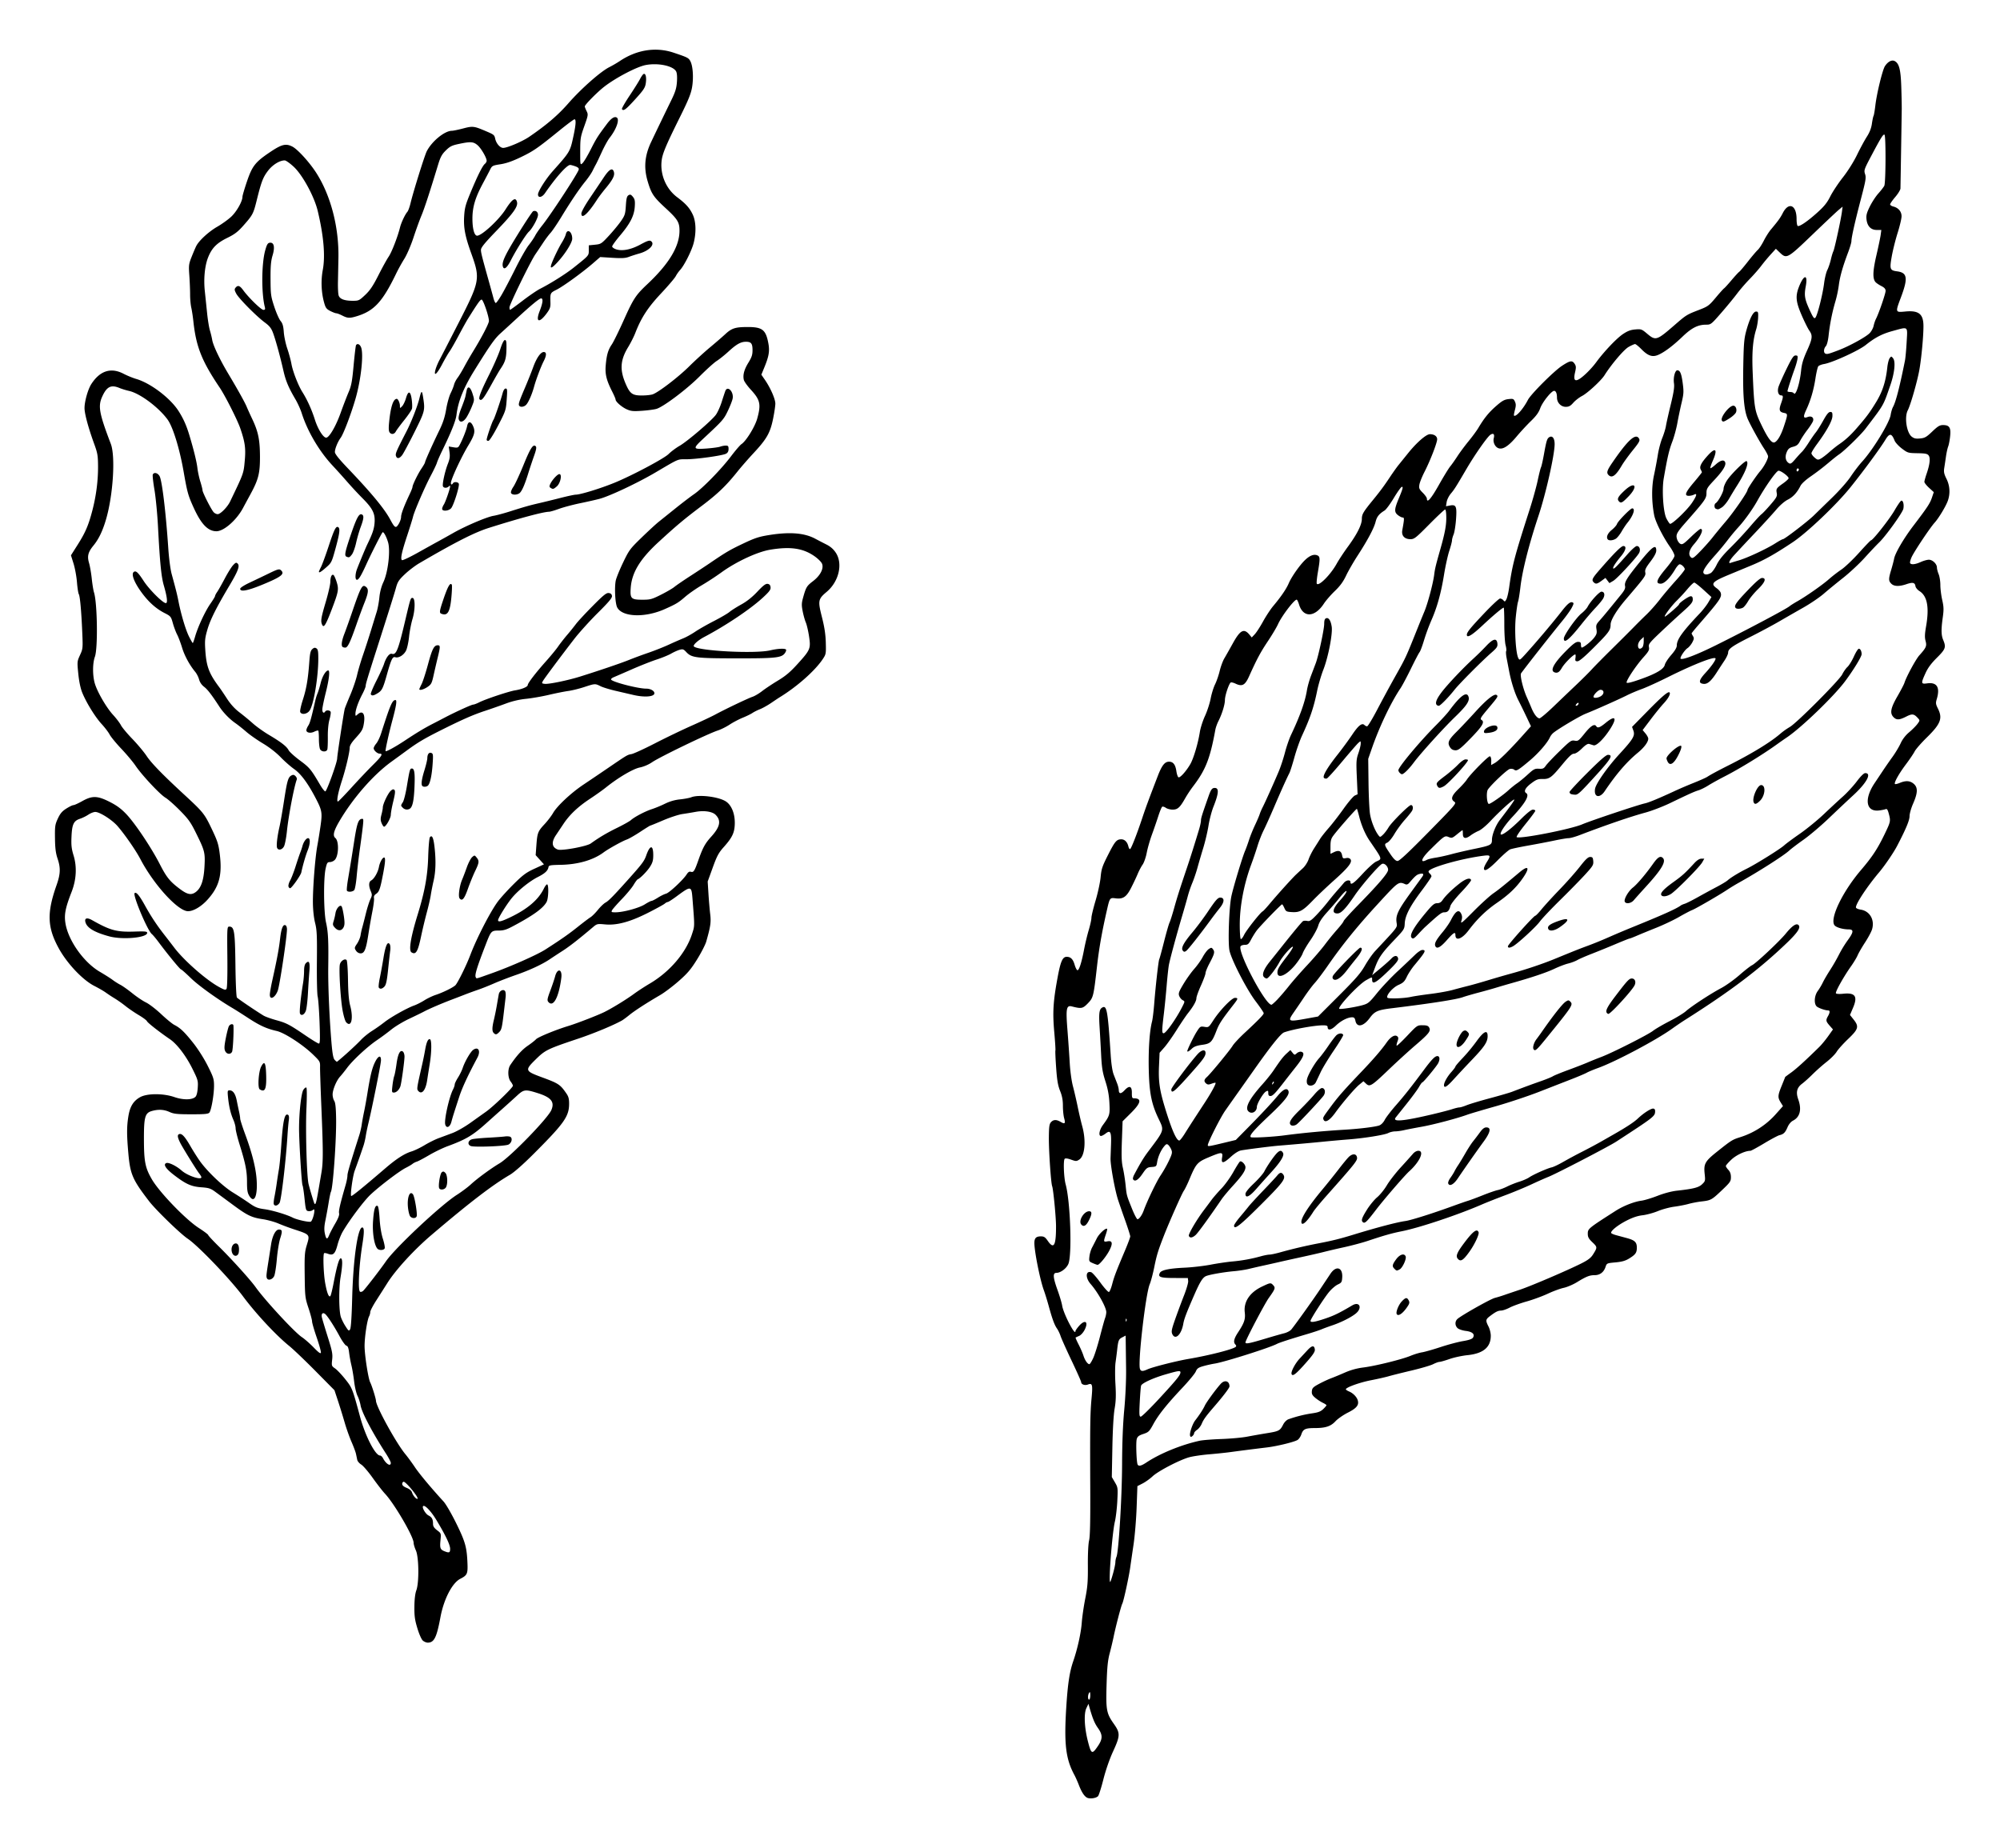 <svg xmlns="http://www.w3.org/2000/svg" viewBox="0 0 403.03 372.4"><path d="M219.31 362.35c-.641-.129-1.278-1.01-1.895-2.62-.263-.686-.673-1.609-.912-2.051-1.741-3.224-2.102-6.231-1.635-13.631.298-4.728.662-7.134 1.404-9.283.856-2.48 1.568-5.696 1.72-7.783.085-1.138.401-3.325.705-4.859.461-2.333.547-3.423.523-6.668-.017-2.33.082-4.338.247-5.029.195-.81.265-3.826.236-10.232-.057-12.81-.02-15.399.256-18.366.265-2.83.175-3.17-.743-2.82-.62.236-1.348-.032-1.348-.497 0-.152-.866-2.095-1.924-4.318-1.057-2.223-2.055-4.447-2.216-4.943-.16-.497-.487-1.18-.725-1.52-.517-.737-.955-1.928-1.675-4.556-.295-1.075-.743-2.524-.996-3.22-.752-2.067-1.891-7.77-1.891-9.465 0-.99.343-1.342 1.313-1.342.627 0 .871.16 1.39.911 1.221 1.765 1.671.964 1.66-2.955 0-1.824-.55-7.474-.78-8.073-.245-.64-.69-7.222-.665-9.843.02-2.135.097-2.68.428-3.047.497-.55 1.093-.567 1.957-.056.844.498.998.327.693-.771-.135-.487-.246-1.6-.247-2.476 0-1.15-.157-1.982-.565-3.002-.442-1.103-.616-2.13-.799-4.707-.128-1.812-.195-3.359-.147-3.436.048-.077-.056-1.744-.23-3.704-.357-4.021-.222-6.204.688-11.1.59-3.174.992-4.076 1.818-4.076.8 0 1.273.472 1.596 1.592.16.56.41 1.056.553 1.104.325.108.845-1.498 1.356-4.19.217-1.139.638-2.89.936-3.893s.542-2.117.542-2.477c0-.36.377-1.92.837-3.466s.918-3.664 1.015-4.707c.156-1.67.333-2.201 1.485-4.475 1.4-2.76 1.73-3.153 2.663-3.165.692-.008 1.232.528 1.449 1.44.084.352.244.585.356.515.244-.15 1.375-3.044 2.43-6.216.71-2.134 1.313-3.767 3.14-8.508.823-2.135 1.405-2.874 2.265-2.874.829 0 1.288.588 1.475 1.892.086.597.273 1.158.415 1.246.303.187 1.523-1.156 2.382-2.622.66-1.126 1.577-4.205 1.935-6.495.128-.822.595-2.278 1.038-3.236.443-.958.957-2.536 1.143-3.507.185-.97.583-2.256.884-2.857.3-.6.721-1.819.935-2.707.215-.889.635-2.027.934-2.53.298-.502 1.076-1.876 1.727-3.053 1.48-2.674 2.224-3.058 3.34-1.72l.46.554.609-.647c.334-.355 1.088-1.518 1.673-2.584.586-1.067 1.506-2.463 2.045-3.105 1.574-1.872 2.635-3.427 3.133-4.59.553-1.29 2.202-3.642 3.27-4.667.942-.903 1.749-1.224 2.432-.97.627.235.645.62.16 3.43-.196 1.139-.294 2.173-.217 2.298.376.609 2.791-1.815 4.011-4.025.419-.758 1.431-2.296 2.25-3.416 1.873-2.561 2.821-4.449 2.821-5.616 0-.932.287-1.419 2.24-3.804 1.443-1.762 2.246-2.847 3.434-4.64.588-.884 1.361-1.97 1.72-2.413l1.949-2.415c1.717-2.132 3.63-3.794 4.367-3.794.874 0 1.466.412 1.466 1.02 0 .712-1.401 4.324-2.537 6.54-.495.964-.963 2.128-1.041 2.587-.125.74-.048.927.684 1.66.454.453.825.983.825 1.177 0 .994.83.049 2.404-2.74.96-1.701 1.988-3.383 2.285-3.737.296-.354.94-1.264 1.432-2.024.49-.759 1.513-2.137 2.272-3.064.759-.926 1.638-2.119 1.954-2.65 1.183-1.99 2.1-3.125 3.559-4.406 1.228-1.078 1.687-1.339 2.527-1.433.941-.106 1.049-.065 1.308.503.222.488.222.84 0 1.67-.155.577-.241 1.09-.192 1.14.363.363 1.857-1.318 2.812-3.164.6-1.161 5.259-5.815 6.874-6.868 1.644-1.07 2.051-1.132 2.54-.387.3.458.312.724.079 1.73-.326 1.41-.096 1.85.735 1.404.85-.455 2.525-2.095 3.518-3.444 1.608-2.188 4.129-4.84 5.412-5.696.928-.62 1.543-.85 2.48-.927 1.186-.099 1.297-.06 2.37.845 1.735 1.463 1.936 1.401 5.505-1.695 2.41-2.091 2.454-2.119 5.007-3.106 1.747-.675 1.983-.85 3.319-2.445.79-.944 1.549-1.79 1.684-1.877.136-.088.815-.833 1.508-1.655.694-.822 1.384-1.573 1.533-1.668.149-.096.939-1.027 1.755-2.07.816-1.042 1.715-2.102 1.997-2.355.283-.253.827-1.081 1.208-1.84.382-.759 1.017-1.765 1.412-2.237 1.502-1.793 1.935-2.39 2.412-3.331 1.19-2.347 2.79-1.66 2.79 1.196 0 .683.1 1.302.221 1.377.336.208 1.99-.918 3.972-2.705 1.378-1.242 1.964-1.973 2.603-3.249.454-.905 1.593-2.625 2.531-3.822 1.015-1.293 2.168-3.127 2.846-4.523.626-1.292 1.517-2.94 1.979-3.663.578-.902.9-1.73 1.029-2.644.103-.732.252-1.435.33-1.563.08-.127.244-1.088.367-2.135.28-2.398 1.439-7.146 1.925-7.888.609-.929 1.395-1.337 1.976-1.026.892.477 1.207 1.711 1.32 5.171.059 1.77.1 3.788.094 4.484-.01.99-.215 13.692-.26 16.02-.01.274-.474 1.044-1.043 1.71-.57.668-1.035 1.337-1.035 1.49 0 .151.285.346.632.432 1.027.255 1.668 1.01 1.668 1.965 0 .463-.356 1.971-.791 3.351s-.968 3.515-1.185 4.743c-.458 2.588-.375 2.812 1.114 3.011 2.03.273 2.189 1.365.752 5.192-1.169 3.114-1.176 3.09.88 2.897 2.691-.253 3.63.495 3.643 2.898.01 2.072-.417 6.63-.84 8.948-.425 2.333-1.766 6.998-2.32 8.067-.706 1.367-.243 4.484.787 5.298.477.376.834.454 1.698.372.952-.09 1.269-.271 2.454-1.402 1.124-1.071 1.502-1.298 2.167-1.298 1.284 0 1.61.507 1.433 2.23-.082.8-.26 1.737-.395 2.084-.135.346-.336 1.25-.445 2.01s-.267 1.812-.35 2.34c-.122.776-.034 1.198.452 2.173a5.666 5.666 0 01.268 4.417c-.397 1.113-1.836 3.5-2.656 4.406-.935 1.032-4.14 5.837-4.642 6.958-.242.539-.376 1.082-.298 1.207.218.353 1.051.261 2.15-.237.551-.25 1.283-.455 1.627-.455.745 0 1.625.852 1.625 1.574 0 .28.155.881.344 1.335.19.454.345 1.44.345 2.19s.168 2.102.374 3.005c.313 1.376.332 1.943.115 3.495-.347 2.481-.326 3.589.087 4.576.61 1.461.476 1.837-1.274 3.577-1.153 1.146-1.815 2.041-2.3 3.11-.941 2.077-.916 2.225.348 2.051 1.973-.27 2.63.815 1.923 3.176-.235.784-.207 1.017.23 1.891.991 1.985.57 3.092-2.221 5.828-1.131 1.11-2.24 2.379-2.463 2.822-.224.442-1.02 1.62-1.77 2.617-1.407 1.873-2.432 3.711-2.2 3.944.074.074.52-.028.992-.225 1.208-.504 2.053-.446 2.797.194.856.736.822 1.82-.125 3.977-.402.915-.72 2.036-.72 2.534 0 .846-.736 2.603-2.514 6.011-.703 1.347-2.48 3.957-3.6 5.284-2.417 2.868-4.694 6.302-4.694 7.082 0 .184.392.37.976.464 1.832.293 2.846 2.069 2.272 3.982-.143.478-.777 1.661-1.409 2.629-.631.968-1.304 2.131-1.494 2.586-.19.455-.795 1.46-1.345 2.235-1.469 2.07-3.194 5.157-3.03 5.423.085.138.675.175 1.473.091 2.412-.252 2.957.52 1.982 2.813l-.622 1.464.714.9c1.143 1.445 1.008 1.935-1.088 3.94-.992.948-2.032 2.107-2.312 2.574-.28.468-1.188 1.385-2.02 2.038a38.238 38.238 0 00-2.809 2.484c-.713.713-1.679 1.582-2.146 1.93-1.042.78-1.27 1.712-.766 3.132.732 2.062.365 3.565-1.05 4.297-.425.22-.849.727-1.105 1.324-.465 1.086-.793 1.41-1.627 1.609-.316.075-1.702.814-3.08 1.641-1.377.828-2.625 1.505-2.774 1.505-1.029 0-2.824.83-3.832 1.773-.616.577-1.12 1.157-1.12 1.29s.23.486.511.786c.353.375.512.83.512 1.46 0 .844-.14 1.048-1.834 2.655-2.052 1.949-2.197 2.027-4.134 2.25-.758.087-1.92.31-2.582.495-.661.186-1.954.436-2.874.557-.92.12-2.402.519-3.294.887-.893.367-2.28.744-3.081.837-1.013.117-2.012.453-3.273 1.1-1.793.92-3.269 2.129-3.043 2.494.064.104.5.292.97.418l2.16.583c1.614.438 2.026.83 2.026 1.932 0 1.029-.26 1.392-1.567 2.2-.736.453-1.443.652-2.74.771-1.73.159-1.75.168-2.008.937-.354 1.054-1.135 1.638-2.192 1.638-1.018 0-1.69.268-3.589 1.432-.769.471-1.958.976-2.642 1.122-.684.146-2.123.676-3.198 1.179-1.075.502-2.989 1.205-4.253 1.562-1.265.357-2.809.915-3.431 1.241-.622.326-1.398.596-1.725.6-.635.01-1.104.242-2.27 1.128-.863.656-.893.877-.277 2.083.253.496.46 1.33.46 1.853 0 2.335-1.52 3.597-4.721 3.922-1.064.108-2.68.456-3.59.775-.912.318-1.824.578-2.028.578-.204 0-.78.209-1.28.463-.499.255-2.46.83-4.36 1.28-1.898.448-3.969.967-4.601 1.151-.632.185-2.236.548-3.564.806-2.275.443-5.059 1.446-5.059 1.823 0 .093.3.295.667.447.783.324 1.52 1.075 1.727 1.76.29.96-.217 1.6-1.974 2.486-.926.468-2.05 1.247-2.498 1.732-.96 1.04-2.009 1.386-4.203 1.388-1.895.002-2.338.211-2.689 1.272-.148.448-.492.954-.765 1.124-.673.418-4.117 1.258-6.177 1.507-2.675.323-5.45.677-7.312.932-.948.13-2.881.333-4.295.45-1.415.118-3.197.376-3.962.574-1.892.49-6.32 2.784-7.473 3.87-.517.488-1.416 1.13-1.996 1.429l-1.056.54-.157 4.327c-.086 2.38-.365 5.723-.618 7.43s-.555 3.777-.67 4.599c-.283 2.01-1.333 6.827-1.595 7.317-.24.447-1.293 4.469-1.758 6.71a77.75 77.75 0 01-.797 3.333c-.38 1.436-.515 2.81-.618 6.26-.153 5.148-.032 5.811 1.455 7.922 1.323 1.88 1.309 2.397-.159 5.593-.709 1.544-1.467 3.733-1.946 5.618-.43 1.7-.916 3.219-1.078 3.377-.358.35-1.263.53-1.957.39zm1.95-10.517c.967-1.43.964-2.243-.012-3.617-.675-.948-1.073-1.921-1.72-4.2l-.19-.67-.421.886c-.52 1.094-.397 3.87.29 6.584.69 2.719.848 2.797 2.053 1.017zm-1.556-10.192c0-.641-.06-.774-.226-.517-.293.453-.293 1.38 0 1.38.126 0 .228-.389.226-.863zm4.608-24.625c.25-.902.454-1.895.454-2.206 0-.312.1-.805.223-1.095.443-1.055 1.103-11.944 1.129-18.633.017-4.383.164-8.1.439-11.037.241-2.582.394-5.964.367-8.109l-.068-5.237-.02-1.558-.687.355c-.713.37-.813.614-1.025 2.531-.07.633-.217 1.77-.325 2.53s-.118 2.724-.02 4.367c.134 2.27.095 3.457-.165 4.943-.212 1.218-.384 4.189-.455 7.868l-.113 5.911.62 1.06c.606 1.033.618 1.128.489 3.746-.073 1.478-.294 3.36-.492 4.181-.546 2.269-1.33 12.546-.926 12.143.066-.066.325-.858.575-1.76zm6.709-22.304c2.78-1.84 7.059-3.583 10.76-4.386.57-.123 2.536-.278 4.37-.343 1.833-.065 4.161-.278 5.173-.473 1.012-.196 2.816-.513 4.01-.706 2.398-.388 2.615-.503 3.238-1.725.254-.497.696-.94 1.075-1.078a25.405 25.405 0 014.758-1.192c1.228-.174 1.73-.366 2.242-.855.362-.347.658-.696.658-.775s-.34-.306-.754-.504c-.415-.198-1.093-.645-1.507-.993-.602-.507-.739-.777-.683-1.35.06-.615.266-.823 1.45-1.459.758-.408 1.845-.914 2.414-1.125.569-.212 1.828-.733 2.797-1.16a13.364 13.364 0 013.679-1.015c2.435-.305 7.77-1.62 9.533-2.35.743-.308 1.784-.625 2.314-.706.529-.08 2.209-.556 3.733-1.058 1.523-.503 3.563-1.046 4.533-1.207 1.196-.2 1.843-.423 2.014-.697.43-.687-.107-1.188-1.45-1.356-.659-.082-1.398-.33-1.643-.553-.556-.502-.576-1.364-.044-1.849.789-.72 6.627-4.01 7.53-4.244a29.412 29.412 0 001.955-.602c.569-.2 1.966-.674 3.104-1.053 2.238-.746 9.44-3.827 12.357-5.286 1.378-.69 1.939-1.119 2.382-1.82.895-1.419.892-1.488-.117-2.448-.759-.722-.94-1.054-.94-1.718 0-1.018.083-1.086 5.576-4.603 1.598-1.024 3.757-1.873 5.278-2.076.596-.08 2.04-.52 3.21-.976 1.288-.504 2.808-.907 3.86-1.025 3.402-.379 4.422-.64 5.12-1.31.636-.608.658-.696.51-2.077-.219-2.038.067-2.548 2.507-4.49 2.895-2.304 3.074-2.415 4.685-2.919a15.996 15.996 0 007.143-4.633l1.444-1.62-.467-.755c-.617-1-.592-1.38.222-3.38.38-.93.69-1.707.69-1.728 0-.021.544-.428 1.208-.905 1.06-.762 2.939-2.47 5.67-5.158.455-.446 1.26-1.422 1.79-2.169l.964-1.357-.676-.77c-.761-.867-.8-1.088-.332-1.905.41-.718.431-1.15.057-1.151-.621-.003-2.015-.495-2.35-.829-.57-.57-.45-2.169.235-3.092.323-.435.782-1.206 1.02-1.711.24-.506.904-1.644 1.478-2.53a37.703 37.703 0 001.785-3.104 23.258 23.258 0 011.73-2.842c1.222-1.666 1.281-2.214.24-2.222-1.216-.009-2.552-.4-2.885-.844-.995-1.325 1.615-6.75 5.358-11.136 2.268-2.659 3.318-4.254 4.747-7.214 1.219-2.527 1.24-2.633.837-4.142-.212-.793-.364-1.009-.632-.897-.195.08-.791.2-1.326.265-2.636.322-3.06-2.287-.895-5.512.521-.776 1.31-1.957 1.752-2.624.443-.667 1.281-1.872 1.863-2.679.582-.806 1.318-2.034 1.636-2.729.375-.82.978-1.6 1.715-2.221.625-.527 1.372-1.277 1.66-1.667.509-.688.512-.722.104-1.172-.802-.886-1.144-.932-2.367-.312-1.383.7-1.935.727-2.541.12-.79-.788-.596-1.837.776-4.213.68-1.178 1.314-2.393 1.41-2.7.384-1.235 2.286-4.75 2.999-5.541 1.395-1.552 1.54-1.887 1.263-2.915-.19-.706-.167-1.388.1-2.923.672-3.847.246-6.125-1.33-7.12-.404-.254-.768-.7-.81-.99-.105-.735-.547-.835-1.8-.408-1.47.5-2.507.47-3.068-.092-.57-.571-.574-.954-.02-2.793.242-.803.509-1.823.593-2.266.215-1.128 1.955-4.096 3.885-6.628 2.785-3.652 3.336-4.486 3.726-5.643l.379-1.12-.948-.866c-.52-.476-.947-1.017-.947-1.201 0-.185.2-.917.445-1.628.652-1.894.797-3.179.417-3.69-.262-.353-.657-.434-2.257-.46-1.879-.032-1.976-.061-3.135-.936-.658-.497-1.322-1.222-1.476-1.61-.593-1.499-1.022-1.538-1.849-.166-1.018 1.687-4.382 6.265-7.03 9.564-2.807 3.5-8.754 9.16-11.635 11.077-3.678 2.446-5.72 3.592-8.316 4.67l-4.598 1.908c-3.308 1.374-3.69 1.799-2.428 2.697.372.265.736.673.81.906.283.891-.114 1.47-4.418 6.428-.79.91-1.437 1.706-1.437 1.768s.127.316.283.566c.234.375.208.595-.149 1.258-.238.441-.664.955-.947 1.14-.599.392-1.605 1.929-1.399 2.135.327.327 3.222-.775 7.121-2.711 6.22-3.088 14.17-7.303 14.833-7.864.208-.175.895-.61 1.527-.966 1.781-1.004 5.124-3.343 6.419-4.494a27.944 27.944 0 012.486-1.921c.724-.485 2.328-2.01 3.564-3.387 1.236-1.377 2.318-2.505 2.404-2.505.37 0 3.733-4.266 4.733-6.002.6-1.041 1.212-1.934 1.358-1.983.372-.124.608.755.435 1.624-.16.803-3.577 5.549-4.915 6.825-.466.444-1.756 1.81-2.867 3.035-1.111 1.224-3.077 3.058-4.37 4.075-1.291 1.017-3.04 2.449-3.885 3.183s-2.708 1.997-4.14 2.808a635.704 635.704 0 00-4.9 2.811c-1.265.735-3.852 2.12-5.75 3.077-3.702 1.868-4.483 2.424-4.483 3.19 0 .27-.336.992-.747 1.605a139.57 139.57 0 00-1.469 2.247c-1.169 1.836-1.923 2.509-2.721 2.43-1.093-.107-.993-.725.357-2.2 1.184-1.294 2.048-2.511 2.05-2.887 0-.58-4.334 1.103-9.542 3.7-2.023 1.01-4.424 2.104-5.335 2.43-.91.328-2.255.898-2.989 1.268-1.55.782-6.53 2.999-8.336 3.71-1.193.47-5.64 3.118-6.533 3.888-.235.204-.52.577-.633.83-.51 1.148-2.321 3.237-4.096 4.726-2.37 1.988-2.697 2.178-3.131 1.818-.18-.15-.58-.209-.887-.131-.542.136-3.76 3.171-4.405 4.155-.369.562-.2 2.884.21 2.884.348 0 2.853-1.752 3.944-2.759.506-.467 1.282-1.092 1.724-1.388.443-.297 1.41-1.093 2.149-1.769 1.205-1.102 1.44-1.223 2.268-1.174.796.047.99-.04 1.389-.624.255-.374 1.503-1.69 2.772-2.924 2.14-2.082 2.36-2.235 3.033-2.109.678.127.81.03 2.04-1.491 1.245-1.542 1.972-1.977 2.33-1.398.259.419.742.24 1.868-.69 1.883-1.556 2.36-1.125 1.078.973-1.265 2.067-2.907 3.725-3.508 3.541l-.881-.273c-.28-.088-.745.203-1.472.92-.659.65-1.27 1.047-1.607 1.047-.409 0-1 .552-2.364 2.207-2.173 2.635-2.561 2.917-3.972 2.889-.917-.019-1.257.114-2.295.898-1.16.876-1.531 1.604-.988 1.94.728.45-.156 1.993-2.71 4.727-1.625 1.74-2.763 3.489-2.358 3.624.387.129 2.125-1.221 4.06-3.154 1.168-1.167 2.049-1.863 2.356-1.863.27 0 .491.105.491.234s-.888 1.33-1.974 2.67-1.888 2.523-1.782 2.628c.462.46 10.826-1.556 13.205-2.568 1.78-.757 11.345-3.956 12.626-4.222.784-.163 2.823-1.009 6.093-2.528a92.27 92.27 0 013.794-1.619c1.202-.479 2.41-1.019 2.687-1.199.68-.444 2.12-1.22 4.327-2.332 4.731-2.383 8.474-4.676 10.456-6.404a13.655 13.655 0 011.848-1.307c1.392-.79 10.012-9.44 10.584-10.62.25-.517.723-1.19 1.051-1.495.328-.306.91-1.254 1.294-2.108.383-.853.827-1.552.986-1.552.315 0 .571.503.565 1.111-.01.507-1.621 3.15-3.327 5.442-2.26 3.036-8.752 9.296-11.73 11.311a89.821 89.821 0 00-1.92 1.338c-2.842 2.06-7.522 4.936-10.612 6.519-1.201.615-2.692 1.44-3.312 1.834-.62.393-1.5.83-1.954.971-.902.28-1.775.673-5.77 2.595-1.455.7-3.68 1.553-4.945 1.896-2.984.809-7.886 2.49-13.29 4.555-.859.329-1.842.6-2.184.601-.342.002-1.605.213-2.806.468-1.202.255-3.582.711-5.289 1.014-1.707.302-3.363.651-3.679.777-.316.125-1.452 1.116-2.524 2.202-1.845 1.868-2.765 2.409-2.765 1.625 0-.193.26-.76.575-1.26.84-1.33.774-1.464-.632-1.289-4.311.539-10.578 2.293-11.078 3.1-.07.113.027.334.215.49.189.156.343.408.343.56s-.88 1.443-1.953 2.872c-2.376 3.16-3.36 5.065-3.43 6.647-.05 1.117-.122 1.228-2.106 3.31-2.489 2.61-3.115 3.504-3.872 5.53l-.582 1.562 1.66-1.377c.913-.757 1.908-1.645 2.211-1.974.637-.69 1.257-.675 1.359.032.05.357-.461 1.003-1.914 2.412-2.587 2.508-3.33 2.909-3.33 1.795 0-.559.035-.563-1.219.138-1.499.838-5.767 5.383-5.4 5.75.163.162 3.253-.32 4.722-.736 1.104-.313 1.352-.523 2.91-2.453.938-1.161 2.815-3.146 4.172-4.41a255.772 255.772 0 003.461-3.277c.547-.538 1.205-.977 1.463-.977.847 0 .646.391-1.57 3.05-.553.662-1.248 1.718-1.545 2.347-.453.959-.723 1.224-1.68 1.646-1.138.502-2.53 2.098-2.239 2.567.163.264 3.355.156 4.761-.16.58-.13 2.338-.396 3.909-.59s3.58-.552 4.466-.797c.885-.245 2.282-.612 3.104-.816.822-.203 2.633-.717 4.024-1.14a203.904 203.904 0 014.739-1.373c2.817-.769 6.248-1.92 8.597-2.883 4.197-1.721 5.145-2.098 6.898-2.74a78.601 78.601 0 004.024-1.644 188.79 188.79 0 014.714-1.997c6.263-2.54 9.056-3.793 9.888-4.434.126-.098.488-.255.804-.35.317-.094 1.506-.693 2.645-1.33a190.182 190.182 0 013.794-2.063c.948-.497 1.931-1.088 2.184-1.313.648-.577 2.29-1.577 3.909-2.38 1.84-.914 6.745-3.975 7.502-4.682.332-.31 1.751-1.362 3.154-2.336s3.58-2.753 4.84-3.951c1.262-1.198 2.989-2.8 3.84-3.558.85-.759 2.111-2.13 2.802-3.047.791-1.049 1.42-1.667 1.696-1.667 1.37 0 .284 1.993-2.454 4.505-1.09 1-3.278 3.06-4.862 4.578-1.585 1.517-3.88 3.464-5.1 4.326-1.222.862-2.53 1.856-2.91 2.21-1.055.982-6.23 4.283-10.117 6.453a39.507 39.507 0 00-2.3 1.391c-1.535 1.037-6.393 3.852-7.123 4.129-.377.143-1.567.768-2.644 1.39-1.078.622-3.15 1.605-4.604 2.185-1.454.58-3.226 1.307-3.937 1.615-.712.308-1.368.56-1.458.56-.09 0-1.37.51-2.845 1.134a202.934 202.934 0 01-4.78 1.945c-1.153.446-2.447 1.009-2.874 1.252-.427.242-1.266.558-1.865.701-.598.144-1.842.619-2.764 1.056-1.595.758-4.535 1.746-8.564 2.88-1.012.285-2.46.709-3.22.941-.758.233-2.362.682-3.563.998s-2.599.723-3.105.905c-1.283.462-6.467 1.272-14.107 2.205-3.078.375-3.638.616-4.663 2.004-1.269 1.717-2.593 1.965-2.878.54-.105-.527-.264-.696-.657-.696-.897 0-2.263.697-3.259 1.661-.958.93-1.684 1.059-1.684.301 0-.262-.25-.35-.977-.344-1.756.015-6.048.798-7.799 1.423-.642.229-2.611 2.674-5.839 7.251-1.004 1.424-2.55 3.61-3.435 4.857a848.303 848.303 0 00-2.588 3.666c-.964 1.377-3.505 6.415-3.505 6.948 0 .304.14.283 3.453-.516l2.188-.528 2.18-2.21c2.976-3.016 4.96-5.137 6.276-6.704 1.119-1.335 1.879-1.667 2.157-.944.269.702-.7 1.946-3.788 4.865-3.291 3.111-4.14 4.098-3.811 4.428.18.18 4.365-.042 6.75-.358 3.694-.49 8.057-.898 12.303-1.152 2.939-.176 6.098-.569 6.852-.853.381-.143.828-.6 1.092-1.118.246-.482 1.25-1.792 2.23-2.912 1.727-1.971 3.107-3.715 5.597-7.068 1.624-2.187 2.29-2.875 2.782-2.875.485 0 .556.687.15 1.453-.353.668-2.972 3.836-3.171 3.836-.086 0-.39.415-.675.922-.285.507-1.406 2.034-2.49 3.392s-2.078 2.603-2.205 2.766c-.746.955 1.45.764 7.428-.645 1.58-.373 3.354-.835 3.94-1.027.586-.192 1.24-.35 1.452-.35.212 0 .871-.199 1.464-.442.592-.244 2.68-.872 4.64-1.396 1.961-.525 3.979-1.112 4.485-1.305 2.45-.938 4.073-1.536 5.843-2.155 1.064-.372 2.15-.814 2.415-.983.264-.169 1.67-.743 3.124-1.277 1.454-.533 3.213-1.216 3.909-1.518a74.3 74.3 0 012.759-1.11c2.166-.817 9.398-4.473 10.383-5.25.462-.364 1.959-1.239 3.325-1.943 1.367-.703 2.851-1.61 3.299-2.012 1.077-.97 4.984-3.527 7.114-4.655.936-.496 2.592-1.678 3.68-2.628 1.087-.95 2.235-1.845 2.551-1.99.761-.348 5.523-4.817 6.785-6.366 1.25-1.535 2.092-2.121 2.526-1.76.57.473-.06 1.475-2.26 3.591-5.56 5.35-11.444 9.8-20.655 15.621-.59.373-1.745 1.16-2.566 1.748-3.182 2.281-11.355 6.614-14.857 7.877-.931.336-1.963.766-2.291.954-.329.188-1.684.765-3.012 1.282s-4.277 1.666-6.553 2.555c-2.276.888-6.26 2.214-8.853 2.947s-5.127 1.484-5.633 1.67c-2.03.744-6.812 2.01-9.198 2.433-1.391.248-2.995.558-3.564.69-.57.133-1.376.243-1.793.246-.418.003-1.04.15-1.381.328-.763.394-4.838 1.05-8.093 1.3-1.328.103-3.553.301-4.944.441-2.348.236-5.467.515-9.082.813-1.56.129-6.215.718-7.563.958-.482.085-1.252.565-2.015 1.256-1.564 1.417-2.019 1.467-1.804.199.2-1.19-.036-1.194-2.723-.058-2.28.964-2.534 1.258-3.884 4.487-.382.915-.875 1.923-1.095 2.239-.414.595-2.925 6.255-4.03 9.082-1.164 2.981-1.445 3.9-1.934 6.324-.269 1.328-.682 2.88-.92 3.449-.817 1.96-2.401 15.657-1.968 17.02.172.544.534.57 1.542.111 1.01-.46 5.787-1.673 8.223-2.089 4.184-.714 8.977-1.937 9.536-2.432.137-.12.115-.298-.058-.47-.466-.467-.31-1.175.544-2.473 1.245-1.89 1.498-2.649 1.339-4.006-.252-2.14 1.005-4.023 3.474-5.201 1.707-.815 1.766-.821 2.283-.25.456.504.368.746-.91 2.533-.857 1.198-4.706 8.53-4.706 8.964 0 .369.739.227 4.139-.794 1.454-.436 3.099-.906 3.655-1.043.555-.137 1.2-.474 1.43-.748.736-.875 4.36-5.939 5.87-8.203l2.027-3.04c1.149-1.723 2.51-1.298 2.376.74-.06.937-.145 1.071-.897 1.424-.456.214-1.242.887-1.747 1.495-1 1.203-3.746 5.48-3.746 5.832 0 .378.882.24 2.968-.465 1.79-.605 2.799-1.097 5.443-2.657 1.462-.863 2.09.482.752 1.609-.917.771-2.94 1.795-4.751 2.406-.773.26-1.745.62-2.161.798-.416.179-1.688.6-2.826.938-3.51 1.04-5.717 1.756-6.186 2.007-1.453.777-10.622 3.679-12.555 3.973-.569.086-1.587.313-2.263.504-1.022.289-1.28.472-1.538 1.089-.17.408-1.377 1.874-2.68 3.258-3.167 3.36-4.849 5.466-5.885 7.369-.792 1.454-.949 1.607-2 1.957-.906.3-1.18.513-1.333 1.034-.2.676-.051 4.768.187 5.153.227.369.733.243 1.762-.437zm8.805-5.361c-.18-.467.447-2.372 1.024-3.115.875-1.129 1.592-2.231 1.937-2.98.32-.696 2.216-3.289 3.207-4.388.79-.875 1.766-.59 1.766.515 0 .3-1.241 1.937-3.088 4.073-1.653 1.911-2.14 2.582-2.5 3.443-.193.464-.619 1.018-.946 1.233-.326.214-.594.52-.594.68s-.154.417-.342.573c-.274.228-.366.221-.464-.034zm20.447-12.462c-.172-.448.703-2.116 1.638-3.123l1.58-1.7c.897-.967 1.362-1.004 1.469-.118.053.441-.362 1.062-1.794 2.682-2.024 2.29-2.684 2.806-2.894 2.259zm-24.04-8.057c-.226-.496-.136-.951.607-3.062.48-1.364 1.277-3.504 1.77-4.757.493-1.252.865-2.545.827-2.874l-.069-.598-2.713-.005c-2.856-.005-3.37-.19-2.912-1.046.3-.558 1.919-.894 4.994-1.034 1.485-.067 3.839-.34 5.23-.605s3.357-.556 4.369-.645a31.672 31.672 0 005.768-1.053c.644-.179 1.42-.329 1.725-.332.305-.004 1.279-.21 2.164-.46a97.278 97.278 0 017.818-1.83c2.827-.548 4.161-.881 7.013-1.753 4.755-1.454 8.724-2.494 10.394-2.725 1.117-.154 5.471-1.527 9.496-2.995 1.264-.461 2.661-.947 3.104-1.08.443-.132 1.788-.634 2.99-1.116s2.546-.948 2.988-1.037c.443-.088 1.302-.412 1.91-.718.608-.306 1.71-.745 2.451-.976.74-.23 1.64-.623 2-.873.805-.56 3.638-1.82 4.53-2.015.363-.079 1.398-.57 2.3-1.091a97.494 97.494 0 013.825-2.056c1.201-.61 2.909-1.522 3.794-2.028l2.644-1.509c2.511-1.43 4.038-2.435 4.806-3.166 1.1-1.045 2.562-1.998 3.066-1.998.257 0 .406.174.406.475 0 1.074-.05 1.113-7.818 6.177-1.52.99-12.058 6.463-13.682 7.105-.632.25-2.184.938-3.449 1.529-1.265.591-3.644 1.578-5.289 2.193-1.644.615-3.713 1.433-4.598 1.817-4.877 2.12-12.61 4.707-16.211 5.426-2.018.402-3.533.831-6.899 1.955-1.075.359-3.196.925-4.713 1.258a139.97 139.97 0 00-4.024.937c-.696.183-2.714.648-4.484 1.033-1.77.386-3.84.845-4.599 1.022-.759.176-2.156.49-3.104.696s-2.294.516-2.99.685c-.695.17-2.04.377-2.988.46-2.192.192-5.178.728-5.742 1.03-.63.337-1.166 1.216-2.246 3.682-1.574 3.596-2.07 4.896-2.236 5.864-.382 2.227-1.629 3.4-2.224 2.093zm45.235-4.012c-.232-.376.343-1.847.996-2.547.777-.832 1.06-.878 1.405-.232.2.372.17.608-.137 1.092-.926 1.462-1.937 2.215-2.263 1.687zm-.465-9.135c-.51-.51-.457-.818.33-1.903.732-1.01 1.659-1.293 1.93-.588.193.506-.636 2.299-1.205 2.603-.6.32-.626.318-1.055-.112zm12.748-2.05c-.432-.52-.143-1.23 1.267-3.113 1.802-2.407 2.627-3.026 2.941-2.207.161.419-.794 2.45-1.84 3.914-1.279 1.79-1.795 2.097-2.368 1.406zm-54.182-4.595c-.13-.34 1.578-3.256 3.036-5.18.431-.57 1.11-1.478 1.508-2.02.4-.542 1.305-1.588 2.014-2.325.709-.737 1.79-2.233 2.402-3.325s1.214-2.048 1.337-2.124c.334-.207 1.114.598 1.113 1.15 0 .705-.677 1.701-2.53 3.733-.908.994-1.932 2.22-2.278 2.727-2.555 3.742-4.74 6.748-5.222 7.185-.659.596-1.194.666-1.38.18zm9.112-2.064c0-.183.543-.974 1.207-1.759a94.509 94.509 0 001.764-2.138c.306-.393 1.6-1.8 2.874-3.128 1.275-1.328 2.556-2.706 2.847-3.062.554-.679.898-.712 1.27-.122.483.766-.175 1.63-4.59 6.035-4.192 4.181-5.372 5.098-5.372 4.174zm13.566-.768c0-.902 1.516-3.236 4.193-6.452a157.816 157.816 0 003.28-4.086c.758-.992 1.663-2.097 2.01-2.456.79-.818 1.637-.78 1.737.076.07.602-.529 1.349-6.136 7.65-1.215 1.367-2.417 2.82-2.67 3.228-1.308 2.115-2.414 3.05-2.414 2.04zm12.34.028c-.318-.318-.124-.867.87-2.46.562-.902 1.49-2.031 2.062-2.509.572-.477 1.45-1.563 1.953-2.414.502-.85 1.772-2.486 2.823-3.634a142.095 142.095 0 002.427-2.702c.306-.365.75-.614 1.092-.614 1.286 0 .308 2.202-1.839 4.14-.93.838-5.067 5.63-6.667 7.722-1.972 2.577-2.31 2.883-2.721 2.471zm-23.607-5.641c0-.33.592-1.07 1.706-2.127.938-.892 1.881-1.976 2.096-2.41.215-.433.754-1.312 1.198-1.954 1.545-2.232 2.115-2.625 2.57-1.772.298.554-.511 1.852-2.53 4.06-.812.887-2.084 2.31-2.827 3.161-1.394 1.598-2.213 1.984-2.213 1.042zm40.856-2.112c-.072-.188.12-.685.425-1.104.307-.42.684-1.02.839-1.337.154-.316.493-.884.752-1.262s.9-1.439 1.426-2.358c.526-.919 1.229-2.006 1.563-2.417a48.98 48.98 0 001.355-1.78c.536-.742.909-1.036 1.312-1.036 1.04 0 .851.979-.555 2.891-1.274 1.733-3.74 5.245-5.205 7.415-.815 1.207-1.66 1.644-1.912.988zM260.1 226.691c-.461-.46 0-1.23 1.743-2.944 1.044-1.022 2.395-2.45 3.003-3.174.622-.74 1.294-1.316 1.536-1.316.612 0 .807.826.356 1.513-.39.597-4.778 5.294-5.4 5.78-.395.31-1 .379-1.238.141zm6.603-1.097c-.15-.391-.134-.418 1.616-2.78 1.377-1.857 2.6-3.247 5.972-6.777 2.478-2.597 4.095-4.47 5.12-5.934.856-1.224 1.73-1.705 2.216-1.22.196.197.193.446-.013.992-.152.4-.223.781-.158.846.064.064 1.02-.837 2.123-2.002 1.98-2.093 2.019-2.12 3.09-2.114.857.004 1.137.104 1.338.48.366.683-.048 1.209-2.818 3.584-1.3 1.114-3.7 3.305-5.333 4.869-3.47 3.321-3.826 3.543-4.574 2.841l-.525-.493-.86.709c-.903.744-3.352 3.61-4.84 5.667-1.137 1.57-2.062 2.093-2.354 1.332zm-15.142-1.649c-.73-.73.19-2.49 2.843-5.446.772-.86 1.767-2.102 2.212-2.76 1.476-2.185 1.952-2.8 2.685-3.47l.726-.666.424.524c.404.499.446.505.863.128.24-.218.626-.36.857-.317.858.164.584 1.006-.969 2.972-.84 1.063-1.957 2.49-2.483 3.171-1.718 2.225-2.263 2.785-2.705 2.785-.314 0-.436-.164-.436-.583 0-.511-.056-.552-.46-.336-.552.295-1.833 2.456-1.841 3.104-.012 1.002-1.061 1.549-1.716.894zm5.122-5.96c-.071-.07-.2.058-.286.285-.125.327-.098.354.129.128.157-.156.228-.341.157-.412zm34.305.685c0-.552.674-1.74 1.526-2.69.425-.475.773-.95.773-1.055s.67-.891 1.49-1.748a35.77 35.77 0 002.701-3.255c1.542-2.16 2.34-2.52 2.299-1.035-.032 1.122-.687 2.094-3.125 4.643a233.49 233.49 0 00-3.71 3.966c-1.363 1.513-1.954 1.868-1.954 1.174zm-27.547-.243c-.13-.233-.142-.674-.03-1.07.287-.997 1.55-3.157 2.403-4.108.411-.46 1.264-1.597 1.895-2.53.63-.932 1.36-1.885 1.618-2.117.482-.431 1.212-.452 1.349-.037.042.126-.803 1.523-1.878 3.104-1.074 1.58-2.27 3.547-2.656 4.369-.386.822-.83 1.753-.985 2.07-.348.708-1.39.902-1.716.32zm45.589-7.001c-.218-.354.08-1.352.61-2.037.252-.327.685-.921.963-1.32 2.347-3.38 4.236-5.776 4.89-6.205.528-.346.62-.349.94-.029.627.627.467.869-5.001 7.592-1.804 2.217-2.11 2.472-2.402 1.999zm-15.513-.933c0-.727.88-2.466 1.386-2.737.308-.165.519-.128.782.136.489.488.471.57-.386 1.854-.84 1.258-1.782 1.652-1.782.747zm30.213-6.507c-.167-.434.315-1.308 1.787-3.24 2.407-3.16 2.783-3.564 3.318-3.564.648 0 .91.71.527 1.429-.614 1.15-4.795 5.7-5.238 5.7-.148 0-.326-.146-.394-.325zm-34.504-13.372c-.197-.512.173-1.204 1.484-2.78.63-.757 1.377-1.836 1.659-2.396.952-1.892 1.633-2.294 2.11-1.245.19.416.196.797.02 1.368-.212.694.086.46 2.435-1.91 1.472-1.485 3.26-3.11 3.972-3.61 1.178-.826 1.995-1.483 5.3-4.258 1.859-1.56 2.15-.927.59 1.28-1.328 1.875-2.78 3.25-5.171 4.898-2.17 1.495-3.954 3.226-5.671 5.505-1.329 1.763-2.667 2.247-2.667.965 0-.738-.365-.52-1.75 1.048-1.305 1.477-2.041 1.839-2.311 1.135zm14.64.072c0-.338 5.214-6.15 5.516-6.15.113 0 .69-.595 1.282-1.323.591-.727 2.224-2.512 3.628-3.966s3.236-3.524 4.073-4.599c1.161-1.49 1.654-1.954 2.076-1.954.471 0 .564.125.624.839.064.764-.088 1.011-1.69 2.76-.969 1.055-3.225 3.357-5.014 5.115-1.79 1.758-3.616 3.691-4.058 4.296-.807 1.103-4.504 4.498-5.446 5.001-.65.348-.993.34-.991-.019zm-19.393-1.705c-.53-.53.502-2.292 3.21-5.484 1.017-1.199 1.394-1.49 1.929-1.49.463 0 .79-.186 1.078-.613.58-.86 1.825-2.085 3.352-3.297 1.273-1.01 2.22-1.31 2.402-.762.05.15-.83 1.239-1.955 2.42-1.19 1.249-2.117 2.433-2.217 2.83-.236.94-.55 1.26-1.234 1.26-.536 0-.985.345-3.844 2.952-.253.23-.857.851-1.342 1.379-.887.964-1.097 1.087-1.38.805zm27.516-1.819c-.21-.546.36-.973 2.124-1.59 2.218-.777 2.305-.176.186 1.282-1.071.737-2.093.873-2.31.308zm15.42-5.478c-.194-.508.746-2.123 1.648-2.83.86-.673 2.614-2.741 4.057-4.783.958-1.355 1.485-1.668 1.978-1.175.7.7-.232 2.292-3.336 5.695-1.113 1.22-2.248 2.487-2.523 2.816-.546.654-1.616.816-1.823.277zm7.376-1.297c-.263-.427.476-1.227 2.434-2.636 1.827-1.315 2.321-1.761 4.217-3.816.548-.592 1.028-.896 1.416-.896h.588l-.415.737c-.527.934-5.32 5.773-6.327 6.387-.825.503-1.679.603-1.913.224zm18.599-18.732c-.34-.886.783-3.448 1.511-3.448.98 0 .838 2.088-.213 3.139-.734.734-1.101.821-1.298.309zm-31.934-1.74c-.083-.262-.085-.742 0-1.067.289-1.15 2.558-4.354 4.857-6.856 2.81-3.058 3.214-3.738 2.841-4.775l-.265-.737 3.071-3.128c2.977-3.033 4.212-4.085 4.479-3.818.264.264-.23 1.196-1.177 2.215-.537.579-1.711 2.024-2.609 3.212l-1.631 2.16.567.675c.312.37.567.847.567 1.059 0 .664-.826 1.775-2.095 2.824-2.277 1.88-4.335 4.271-6.698 7.777-.718 1.067-1.64 1.29-1.904.46zm-4.88.094a.48.48 0 01-.288-.404c0-.158 1.624-1.908 3.61-3.89 2.564-2.558 3.763-3.601 4.139-3.601 1.054 0 .614.79-2.116 3.794-3.484 3.835-3.93 4.255-4.508 4.235-.303-.01-.68-.07-.838-.134zm19.502-6.487c-.135-.252-.245-.565-.245-.695 0-.592 2.199-2.553 2.862-2.553.32 0 .048.924-.64 2.185-.82 1.501-1.536 1.887-1.977 1.064zm13.704-30.994c-.41-.409.04-1.082 2.32-3.471 1.728-1.812 2.626-2.59 2.988-2.587.925.006.61.87-.827 2.264-.74.717-1.63 1.797-1.98 2.401-.349.604-.824 1.199-1.055 1.322-.483.259-1.222.295-1.446.072zm-116.13 159.26c3.438-3.723 4.226-4.695 4.229-5.22 0-.413-.354-.367-2.95.38-2.507.722-4.778 1.758-4.974 2.27-.067.176-.19 1.656-.273 3.29-.132 2.593-.105 2.97.205 2.97.196 0 1.89-1.66 3.763-3.69zm-13.345-8.122c.31-.679.923-2.63 1.36-4.336.437-1.706.902-3.381 1.032-3.724.13-.342.237-.878.237-1.19 0-.965-1.682-3.987-3.154-5.67-1.092-1.246-1.013-2.73.126-2.368.23.073 1.062 1.018 1.85 2.1s1.558 1.925 1.709 1.876c.15-.05.446-.754.657-1.567.389-1.5.797-2.572 2.622-6.88.562-1.328 1.02-2.57 1.019-2.76 0-.19-.48-1.69-1.062-3.334a234.745 234.745 0 01-1.393-4.024c-.652-2.017-1.56-7.055-1.513-8.392l.099-2.805c.088-2.499-.127-2.926-1.09-2.169-.342.27-.763.49-.936.49-.544 0-.336-1.214.375-2.185 1.388-1.895 1.447-2.095 1.325-4.47-.081-1.574-.311-2.818-.812-4.382-.573-1.79-.728-2.746-.855-5.289a522.857 522.857 0 00-.309-5.544c-.176-2.814-.08-3.62.475-3.97.978-.616 1.164.399 1.766 9.63.108 1.664.338 3.169.58 3.793.22.57.542 1.397.715 1.84.173.442.32 1.031.325 1.308.016.82.437.845 1.16.07.976-1.044 1.498-.86 1.48.525-.012.882.06 1.086.383 1.086 1.66 0 1.484.92-.563 2.954l-1.689 1.677-.142 3.95c-.11 3.086-.067 4.278.202 5.445.188.822.433 2.374.544 3.45.222 2.157.192 2.047 1.337 4.886.447 1.106.927 2.008 1.067 2.004.324-.009.91-.826 1.232-1.717.72-1.988 2.618-5.934 3.434-7.137a25.796 25.796 0 001.668-2.95c.65-1.388.705-1.657.466-2.234-.149-.36-.428-.785-.619-.944-.289-.24-.436-.176-.878.378-.654.82-1.179 2.038-1.362 3.16-.13.805-.187.852-1.097.919-.88.065-1.032.177-1.863 1.392-.859 1.257-1.533 1.648-1.878 1.09-.079-.128.01-.516.189-.863 1.197-2.268 1.966-3.545 2.8-4.653 3.377-4.483 3.31-4.273 2.158-6.668-1.427-2.968-1.87-5.171-1.983-9.848-.098-4.05.158-7.855.656-9.76.125-.478.322-2.081.437-3.564.277-3.55.865-8.747 1.018-8.994.066-.108.497-1.684.957-3.502.46-1.819.96-3.566 1.114-3.882.153-.316.565-1.61.917-2.874.615-2.216 1.133-3.844 2.63-8.278.647-1.917 1.516-4.67 2.42-7.672.203-.678.37-1.467.37-1.752 0-.47.2-1.111 1.508-4.832.493-1.406.727-1.725 1.265-1.725.895 0 .82 1.07-.266 3.804-.354.89-.8 2.597-.992 3.794-.191 1.196-.664 3.21-1.05 4.474a177.335 177.335 0 00-1.167 3.993c-.255.932-.72 2.303-1.033 3.047a23.414 23.414 0 00-.9 2.62c-.181.697-.69 2.482-1.13 3.967-1.149 3.878-2.467 8.739-2.695 9.942-.108.57-.31 2.432-.45 4.139s-.4 4.33-.58 5.827c-.404 3.358-.407 3.83-.026 3.83.458 0 2.545-2.964 3.722-5.288.573-1.13.573-1.135.104-1.386-.259-.138-.572-.52-.697-.847-.195-.512-.073-.852.873-2.429.605-1.008 1.574-2.363 2.153-3.012.58-.648 1.353-1.735 1.72-2.415.366-.68.913-1.398 1.216-1.597.51-.333.574-.328.869.075.379.518.277.905-.748 2.85-.427.81-.776 1.676-.776 1.924 0 .25-.414 1.372-.92 2.495s-.92 2.276-.92 2.56c0 .575-.61 1.657-1.713 3.046-.402.506-1.42 2.016-2.264 3.355s-1.963 2.924-2.488 3.52l-.954 1.084-.117 2.653c-.138 3.125.121 4.903 1.254 8.589 1.323 4.303 2.262 6.438 2.833 6.438.13 0 .608-.595 1.062-1.322.872-1.398 1.947-3.064 4.044-6.266 1.349-2.06 2.345-3.894 2.196-4.042-.049-.05-.41.032-.802.18-.564.213-.79.206-1.077-.032-.494-.41-.457-.781.13-1.302.74-.656 4.63-5.378 5.193-6.304.27-.445 1.352-1.607 2.404-2.583 2.765-2.568 3.866-3.703 3.866-3.989 0-.138-.737-1.224-1.639-2.414-1.797-2.372-4.832-8.253-5.258-10.187-.34-1.543-.092-8.741.377-10.947.397-1.872 2.216-7.897 2.776-9.198.19-.442.546-1.424.788-2.18.243-.758.786-2.103 1.207-2.99.42-.887.842-1.872.938-2.188.096-.316.36-.937.588-1.38.49-.95 2.29-4.96 3.252-7.242.373-.886.936-2.593 1.25-3.794.313-1.202.865-2.806 1.226-3.565 1.804-3.796 2.821-6.647 3.2-8.975.123-.755.5-2.096.838-2.981.337-.886.766-2.016.952-2.512.54-1.445 1.692-6.817 1.692-7.897 0-.705.108-1.03.378-1.133.514-.197.948.451 1.135 1.697.215 1.434-.701 6.15-1.684 8.666-.439 1.122-1 3.036-1.248 4.254-.678 3.325-1.41 5.497-3.046 9.027-.447.965-1.138 2.931-1.536 4.369-.398 1.437-.856 2.872-1.017 3.189-.604 1.186-1.72 3.667-3.08 6.851-.772 1.809-1.719 3.913-2.104 4.676-.386.764-.941 2.182-1.235 3.15s-.861 2.643-1.262 3.718c-1.467 3.935-2.317 8.397-2.317 12.16 0 1.517.092 2.815.206 2.885.113.07.415-.312.672-.848.447-.936 3.325-4.575 3.74-4.73.11-.041.733-.714 1.385-1.494 1.495-1.791 4.495-5.122 5.308-5.893.34-.322.973-.912 1.408-1.31s.95-1.199 1.148-1.777c.197-.58.71-1.598 1.139-2.265.429-.667.97-1.523 1.204-1.902s1.012-1.363 1.731-2.185c.72-.822 2.068-2.567 2.997-3.877.93-1.311 1.942-2.498 2.25-2.638l.558-.255-.156-3.455c-.14-3.128-.111-3.585.314-4.814.258-.747.47-1.617.47-1.933 0-.57 0-.57-.488-.136-.269.24-1.727 1.92-3.24 3.73s-2.905 3.35-3.092 3.422c-.186.072-.447.022-.58-.11-.345-.346.636-2.034 2.703-4.65.95-1.201 2.294-3.032 2.987-4.067 1.243-1.857 1.974-2.43 2.469-1.934.139.14.378.253.531.253.154 0 1.078-1.526 2.054-3.392s2.559-4.788 3.518-6.496c2.27-4.042 2.183-3.854 4.646-10.002.405-1.011.997-2.46 1.315-3.219.69-1.643 1.77-5.701 1.989-7.473.146-1.183.307-1.849 1.22-5.058.913-3.21 1.213-4.783 1.213-6.353 0-1.016-.095-1.695-.238-1.695-.13 0-1.568 1.345-3.193 2.989-2.704 2.735-3.027 2.989-3.786 2.989-1.203 0-1.85-.71-1.649-1.808.42-2.29.427-2.56.075-2.56-.189 0-.626-.223-.971-.494-.748-.588-.717-1.183.17-3.3.843-2.018.963-2.49.6-2.368-.167.055-.886 1.07-1.598 2.255-.712 1.185-1.543 2.31-1.848 2.499-1.12.697-1.549 1.24-1.812 2.288-.325 1.294-1.6 3.69-3.626 6.81-.825 1.271-1.865 3.079-2.31 4.016-.587 1.236-1.21 2.089-2.269 3.104-.803.77-1.795 1.914-2.206 2.542-1.843 2.819-4.199 2.89-5.02.15-.156-.52-.366-.947-.468-.947-.51 0-3.025 3.307-3.76 4.944-.285.632-1.21 2.184-2.056 3.449-1.465 2.19-2.21 3.582-3.777 7.062-.81 1.799-1.389 2.108-2.74 1.464-.447-.213-.894-.305-.993-.203-.4.41-1.133 2.67-1.133 3.491 0 .942-.58 2.827-1.323 4.292-.253.5-.526 1.271-.607 1.714-1.068 5.858-1.965 8.123-4.545 11.485a24.13 24.13 0 00-1.546 2.344c-1.041 1.845-1.51 2.267-2.514 2.267-.473 0-1.09-.162-1.37-.359-.282-.197-.613-.296-.736-.22-.123.077-.48.936-.792 1.91-.313.975-.891 2.652-1.285 3.727-.394 1.075-.861 2.709-1.038 3.63-.176.922-.55 1.998-.829 2.39-.28.393-.729 1.243-.998 1.888-.27.646-.867 1.91-1.327 2.808-.947 1.85-1.633 2.303-3.172 2.097-1.086-.146-1.142-.07-1.67 2.248-1.047 4.593-1.605 7.753-2.03 11.497-.69 6.08-.742 6.29-1.862 7.444-1.012 1.043-1.274 1.091-3.218.597-1.08-.274-1.215.44-.88 4.658.158 1.995.365 4.972.46 6.616.101 1.777.368 3.735.658 4.829.267 1.012.698 2.874.957 4.139s.67 3.024.914 3.909c.806 2.922.532 5.971-.604 6.716-.554.362-.662.362-1.653.007-.672-.242-1.141-.302-1.28-.163-.311.311-.177 3.801.198 5.167.954 3.466 1.313 14.255.534 16.033-.403.92-1.573 1.785-2.415 1.786-.746.002-.681.904.252 3.496.424 1.176.837 2.568.92 3.094.255 1.638 2.68 6.294 2.68 5.146 0-.122.32-.588.713-1.035 1.227-1.398 1.98-.877 1.132.784-.273.535-.757 1.068-1.108 1.219a9.673 9.673 0 00-.709.325c-.047.033.223.658.601 1.391s.818 1.746.978 2.252c.3.95.838 1.724 1.2 1.724.114 0 .461-.555.772-1.234zm-.103-19.126c-.744-.323-.772-.38-.664-1.34.062-.553.3-1.354.526-1.781.227-.428.662-1.274.966-1.882.473-.943 1.814-2.166 2.082-1.898.047.047-.078.564-.277 1.15-.487 1.435-.467 1.518.325 1.36 1.019-.205 1.143.414.377 1.877-.64 1.224-2.004 2.877-2.359 2.86-.11-.004-.548-.16-.976-.346zm-2.316-7.794c-.608-.733.542-2.658 1.588-2.658.62 0 .606.555-.047 1.849-.555 1.1-1.073 1.373-1.541.809zm18.155-27.214c0-.38 3.723-5.37 5.31-7.117.813-.895 1.588-1.001 1.588-.217 0 .605-.466 1.277-2.415 3.482-3.779 4.278-4.483 4.883-4.483 3.852zm3.219-7.721c0-.291 1.3-2.969 1.896-3.903.683-1.072.744-1.11 1.561-.98.836.134.866.112 1.781-1.304 1.314-2.031 3.723-4.534 4.364-4.534.676 0 .647.162-.238 1.298-2.426 3.12-2.94 3.903-3.484 5.309-.902 2.338-1.193 2.623-2.908 2.858-1.061.145-1.622.355-2.056.77-.539.517-.916.717-.916.486zm-.898-20.237c-.417-.503.142-1.571 1.94-3.705.852-1.012 2.246-2.876 3.097-4.143 1.718-2.557 2.087-2.945 2.69-2.83.71.136.602.981-.263 2.053a76.798 76.798 0 00-1.794 2.347c-2.198 3.004-4.592 6.04-4.982 6.315-.34.241-.463.235-.688-.037zm-11.38 74.192c-.076-.077-.13.06-.121.302.011.268.066.322.139.139.066-.166.058-.365-.018-.441zm36.315-60.503l2.308-.419 4.183-4.18c3.425-3.421 4.381-4.523 5.271-6.073.598-1.042 1.522-2.36 2.053-2.928 4.797-5.142 4.466-4.696 4.313-5.812-.19-1.391.33-2.482 2.823-5.918 1.119-1.54 2.178-3.001 2.354-3.245.405-.563.212-.758-.559-.565-.55.139-.877.422-2.052 1.787-.253.294-.523.394-.773.286-1.383-.594-1.357-.612-5.58 3.986-4.164 4.533-7.16 8.232-10.096 12.465-.948 1.367-2.11 2.91-2.583 3.427-.473.517-1.432 1.795-2.133 2.84a262.01 262.01 0 01-2.073 3.047c-1.337 1.92-1.215 1.983 2.544 1.302zm5.281-8.08c-.078-.125-.058-.374.044-.553.423-.744 5.194-5.657 5.493-5.657.594 0 .317.79-.724 2.07-.567.695-1.44 1.8-1.94 2.455-1.302 1.703-2.447 2.375-2.873 1.685zm-11.13 4.195c.572-.601 1.622-1.828 2.332-2.727.71-.899 2.345-2.761 3.633-4.139s2.887-3.237 3.553-4.132a53.902 53.902 0 012.503-3.075c.71-.797 1.292-1.556 1.292-1.688 0-.13 1.271-1.54 2.825-3.132 4.325-4.43 6.143-6.564 6.143-7.207 0-.674-.716-1.385-1.206-1.197-.588.226-4.112 4.281-5.51 6.34-1.821 2.681-2.751 3.654-3.497 3.654-1.194 0-.99-.967.562-2.669.474-.52.979-1.164 1.123-1.432.463-.865-.248-.337-1.245.924-.505.64-1.609 1.924-2.452 2.853-1.097 1.209-1.626 2.006-1.86 2.804-.18.614-.897 1.936-1.594 2.94-.697 1.002-1.388 2.185-1.536 2.627-.148.443-.81 1.469-1.472 2.28-1.743 2.137-3.623 2.959-3.614 1.579 0-.67.269-1.12 1.922-3.271.742-.967 1.279-1.83 1.191-1.917-.213-.213-2.082 1.904-2.692 3.049-.755 1.417-2.244 3.339-2.588 3.339-.17 0-.435-.151-.588-.336-.404-.487.032-1.588 1.209-3.053.532-.663 1.589-1.986 2.348-2.941 2.412-3.036 4.084-5.047 4.345-5.224.14-.095.524-.115.854-.046.506.106.802-.085 1.874-1.208a40.66 40.66 0 002.254-2.598 52.218 52.218 0 011.92-2.316 51.03 51.03 0 001.34-1.552c.456-.572 1.324-.674 1.324-.156 0 .732.675.27 2.474-1.692 1.028-1.12 2.232-2.21 2.676-2.42 1.28-.607 1.367-.32-1.289-4.217-.878-1.288-1.644-3.067-2.097-4.866-.203-.807-.412-1.51-.464-1.563-.098-.097-3.805 4.12-4.778 5.435-.437.591-.547 1.028-.55 2.185v1.447l.73-.349c.935-.446 1.436-.246 1.614.643.125.627.21.691.763.57.412-.09.72-.02.912.212.465.56-.391 1.67-3.273 4.241-1.417 1.265-3.334 3.083-4.259 4.04-2.052 2.124-2.674 2.473-4.25 2.382-1.102-.064-1.222-.128-1.525-.817-.181-.41-.388-.747-.46-.747-.202.001-4.449 4.382-5.125 5.289-.33.442-.844 1.27-1.141 1.84-.457.874-.646 1.034-1.226 1.034-.378 0-.767.125-.865.277-.686 1.068 4.963 11.794 6.212 11.794.105 0 .66-.491 1.232-1.092zm30.407-33.677c5.461-5.553 5.69-5.822 5.231-6.127-.797-.53-.581-1.216.81-2.57.71-.691 1.463-1.532 1.675-1.868.692-1.103 4.383-4.834 4.678-4.73.167.057.278.45.263.933l-.026.832.711-.396c.823-.46 2.94-2.536 5.513-5.409l1.803-2.013-.95-2.006a139.076 139.076 0 00-1.602-3.27c-.706-1.372-1.435-3.68-1.852-5.864-.144-.759-.367-1.921-.495-2.583-.129-.663-.17-1.307-.092-1.432.078-.126.024-.663-.12-1.193-.142-.531-.258-2.448-.256-4.26 0-1.811-.052-3.294-.12-3.294-.254 0-2.106 1.554-4.308 3.615-2.099 1.964-3.126 2.572-3.122 1.846 0-.505.738-1.412 3.562-4.39 1.518-1.6 2.928-2.91 3.134-2.91.205 0 .509.163.674.362.267.321.334.297.604-.219.168-.319.417-1.387.554-2.374.63-4.54 1.054-6.151 4.124-15.705.63-1.96 1.362-4.598 1.628-5.863s.564-2.455.664-2.644.36-1.328.577-2.53c.513-2.837.64-3.254 1.085-3.534.629-.397 1.1.225 1.085 1.436-.025 2.214-1.778 9.982-3.25 14.4-1.928 5.787-3.263 11.052-3.646 14.372-.153 1.327-.367 2.649-.475 2.936-.108.287-.316 1.696-.461 3.132-.28 2.763.01 7.296.527 8.265.234.437.313.395 1.312-.703 2.28-2.507 5.6-6.432 7.412-8.765 1.137-1.464 1.73-1.957 2.156-1.794.318.123.307.244-.1 1.041-.254.497-1.11 1.697-1.904 2.668-2.386 2.917-7.36 9.24-8.332 10.592-.266.37.393 3.119 1.156 4.817.284.632.703 1.604.931 2.158.521 1.265 1.165 2.096 1.624 2.096.195 0 1.458-1.06 2.807-2.357s3.434-3.288 4.633-4.426c1.2-1.139 2.601-2.535 3.116-3.105s2.375-2.455 4.136-4.191c1.761-1.737 3.73-3.703 4.377-4.37.647-.666 1.771-1.78 2.498-2.476.728-.695 1.921-2.04 2.653-2.989.731-.948 2.168-2.65 3.192-3.78s1.863-2.184 1.863-2.34c0-.378-.643-1.008-1.029-1.008-.168 0-.566.44-.884.977-1.064 1.803-2.194 2.932-2.933 2.932-1.122 0-.84-.815 1.06-3.077 1-1.19 1.717-2.254 1.717-2.55 0-.278-.395-1.067-.879-1.751-1.434-2.032-2.958-5.075-3.218-6.423-.525-2.731-.54-5.725-.039-8.043.26-1.202.61-3.064.78-4.14.17-1.074.57-2.593.89-3.374.32-.78.652-1.867.74-2.414.086-.547.52-2.482.964-4.3.608-2.497.768-3.555.654-4.32-.17-1.136.21-2.607.673-2.607.56 0 .828.637 1.088 2.577.232 1.736.208 2.15-.23 3.992-.27 1.13-.65 2.96-.848 4.065s-.665 2.814-1.039 3.794c-.628 1.65-.96 3.074-1.7 7.32-.407 2.32-.108 6.846.535 8.105.26.51.58.994.711 1.075.341.21 3.404-2.694 4.425-4.197.974-1.434 1.129-2.056.417-1.675-.244.13-.71.238-1.034.238-.97 0-.718-.673 1.02-2.727.884-1.047 1.609-1.955 1.609-2.018s-.107-.314-.237-.557c-.303-.566.08-1.333 1.406-2.804 1.617-1.796 2.067-1.307 1.005 1.092-.321.727-.53 1.376-.465 1.44.065.066.535-.257 1.045-.718.987-.892 1.707-1.067 1.936-.47.23.598-.455 1.722-2.162 3.543-1.47 1.57-1.608 1.802-1.608 2.695 0 1.042-.305 1.472-4.026 5.697-1.97 2.236-2.169 2.6-1.918 3.502.113.408.415.854.67.99.407.218.677.044 2.14-1.374.92-.893 1.795-1.623 1.944-1.623.702 0 .063 1.483-1.337 3.1-.99 1.144-1.2 2.131-.568 2.657.303.251.582.06 1.897-1.3.849-.878 1.956-2.129 2.462-2.78.506-.651 1.696-2.095 2.645-3.207 1.597-1.875 4.368-5.89 4.368-6.332 0-.254 1.76-2.861 2.573-3.814.755-.884 1.566-2.404 1.566-2.935 0-.204-.37-.93-.823-1.612-.844-1.272-2.607-4.452-3.22-5.81-.793-1.754-1.06-4.677-.96-10.465.085-4.802.167-5.807.6-7.397.68-2.488 1.403-3.909 1.989-3.909.41 0 .454.135.406 1.253-.03.689-.202 1.724-.381 2.3-.672 2.151-.88 4.592-.722 8.5.294 7.296.393 7.915 1.698 10.64 1.412 2.95 2.187 3.96 2.791 3.636.576-.308 1.236-1.458 1.783-3.105.853-2.568.854-2.635.044-2.797-.932-.186-1.06-.59-.595-1.888.468-1.306.477-1.639.042-1.639-.551 0-.82-.762-.575-1.634.12-.429.835-2.047 1.588-3.597 1.124-2.31 1.46-2.816 1.867-2.816.43 0 .481.099.382.747-.063.41-.324 1.316-.58 2.012-.553 1.501-1.425 4.221-1.425 4.442 0 .086.252.157.561.157s.632.114.719.254c.378.613 1.191-1.92 1.464-4.562.139-1.348.426-2.32 1.172-3.97 1.124-2.483 1.196-3.095.483-4.097-.279-.391-.969-1.775-1.533-3.076-1.184-2.726-1.292-3.863-.549-5.753.993-2.523 1.835-2.575 1.365-.084-.348 1.845-.221 2.586.83 4.86.677 1.467.867 1.715 1.112 1.453.4-.43 1.468-4.643 1.754-6.919.127-1.018.42-2.226.65-2.683.23-.457.548-1.4.709-2.096.16-.696.389-1.454.508-1.685.241-.466 1.52-6.355 1.73-7.966l.133-1.027-.783.651c-.43.358-2.817 2.606-5.303 4.994-5.054 4.856-5.192 4.932-6.583 3.596l-.778-.748-1.049 1.15a37.446 37.446 0 00-1.91 2.3c-.472.632-1.518 1.823-2.322 2.646-.805.824-1.965 2.169-2.579 2.99-.614.82-2.04 2.552-3.169 3.848-1.991 2.287-2.08 2.357-3.015 2.357-1.66 0-2.916.636-4.772 2.413-1.955 1.873-3.694 3.173-4.938 3.693-1.143.478-2.035.167-3.342-1.165-.557-.567-1.134-1.032-1.281-1.032-.148 0-.732.26-1.298.576-.94.525-3.439 3.46-4.862 5.712-.677 1.071-3.401 3.585-4.513 4.165-.57.297-1.363.912-1.763 1.367-.576.654-.896.827-1.535.827-.958 0-1.761-.844-1.761-1.852 0-.858-.215-1.367-.578-1.367-.539 0-2.355 2.27-2.79 3.487-.31.865-.821 1.573-1.873 2.588-.796.769-2.104 2.183-2.907 3.142-1.656 1.978-2.84 2.711-3.727 2.307-.654-.298-1.057-1.222-.865-1.984.204-.813-.066-1.09-.675-.69-.615.403-3.15 4.023-4.833 6.9-2.123 3.631-2.435 4.123-3.146 4.962-.383.453-.76 1.21-.836 1.684l-.14.861.795-.15c1.256-.235 1.426.156 1.23 2.818-.092 1.233-.311 2.591-.488 3.018-.177.426-.322.966-.322 1.2 0 .234-.248 1.187-.553 2.12-.304.932-.775 3.07-1.047 4.753-.6 3.718-1.4 6.605-2.548 9.202a41.388 41.388 0 00-1.484 4.024c-.34 1.138-.747 2.225-.904 2.414s-.941 1.69-1.744 3.334-1.739 3.403-2.078 3.91c-1.95 2.904-4.25 7.723-5.764 12.071l-.76 2.185.059 4.828c.033 2.656.17 5.502.306 6.324.239 1.447.987 3.326 1.687 4.238.334.435.352.433.921-.101.32-.3.829-.97 1.133-1.488.58-.99 4.09-4.489 4.503-4.489.385 0 .512.614.235 1.133-.141.263-.805 1.093-1.474 1.843-.67.75-1.608 2.032-2.085 2.847-.477.817-1.125 1.6-1.44 1.745-.681.31-.64.463.624 2.324.663.978 1.08 1.377 1.442 1.38.364.004 2.134-1.647 6.221-5.802zm1.785-9.334c-.294-.55-.172-.706 1.625-2.061.844-.637 1.99-1.634 2.547-2.215.595-.621 1.22-1.058 1.513-1.058.275 0 .5.06.5.131 0 .487-4.003 4.831-4.875 5.29-.813.429-1.042.413-1.31-.087zm-7.566-2.62c-.152-.152-.276-.39-.276-.53 0-.636 4.286-5.765 7.586-9.077 1.073-1.078 2.263-2.381 2.644-2.897 2.314-3.134 3.606-4.038 3.93-2.749.202.805-.476 1.792-2.718 3.958-2.4 2.319-6.939 7.332-8.338 9.21-.992 1.332-2.038 2.36-2.4 2.36-.083 0-.276-.124-.428-.276zm10.199-5.064c-.665-.95-.45-1.52 1.194-3.16.854-.85 2.587-2.687 3.852-4.08 2.23-2.457 3.778-3.695 4.252-3.402.388.24.29.403-1.493 2.522-1.777 2.11-1.886 2.296-1.495 2.537.644.398.128 1.26-2.168 3.625-2.003 2.062-2.513 2.469-3.091 2.469-.456 0-.816-.175-1.051-.511zm6.77-3.247c0-.83 2.393-1.695 2.672-.966.224.581-.362 1.02-1.585 1.188-.908.125-1.087.088-1.087-.222zm-9.504-5.363c-.382-.383-.062-1.226.991-2.606 1.208-1.584 4.338-4.889 6.444-6.803a53.713 53.713 0 002.506-2.473c1.429-1.523 2.16-1.678 2.276-.484.06.602-.115.863-1.232 1.84-1.916 1.674-6.438 6.218-7.401 7.437-1.236 1.563-2.879 3.242-3.173 3.242a.665.665 0 01-.411-.153zm23.372-6.89c-.24-.627.627-1.944 2.595-3.937 1.402-1.42 2.025-1.897 2.477-1.897.492 0 .605.108.605.575 0 .317.072.575.16.575.363 0 1.937-1.257 2.503-2 .506-.663.584-.948.465-1.695-.127-.795-.055-.996.634-1.763.704-.784 1.55-1.805 4.322-5.222.708-.873.895-1.277.803-1.736-.158-.788.37-1.634 3.142-5.044 2.377-2.921 3.147-3.435 3.147-2.097 0 .459-.378 1.177-1.17 2.224-.953 1.258-1.147 1.667-1.042 2.19.132.66-.013.86-3.962 5.486-1.83 2.142-3.024 4.122-3.025 5.015 0 1.135-.352 1.61-3.482 4.731-1.803 1.797-2.845 2.67-3.188 2.67-.435 0-.494-.1-.408-.69.056-.379.034-.69-.047-.69-.379 0-2.135 1.753-2.67 2.664-.445.76-.735 1.016-1.154 1.016-.309 0-.625-.17-.705-.375zm2.228-6.522c0-.667 2.505-4.22 3.571-5.064.502-.397 1.056-.999 1.23-1.337.56-1.08 2.348-3.028 2.78-3.028.586 0 .752.608.365 1.337-.181.34-.879 1.194-1.55 1.9-.673.705-1.947 2.192-2.832 3.306-2.509 3.155-3.564 4.01-3.564 2.886zm6.024-11.315c-.476-.476-.318-.8 1.276-2.628 2.875-3.294 4.267-4.684 4.693-4.684.7 0 .5.878-.46 2.038-1.163 1.401-1.74 2.313-1.572 2.481.152.152.75-.445 2.872-2.864.83-.945 1.636-1.655 1.882-1.655.55 0 .794.757.452 1.397-.492.919-4.412 5.153-5.2 5.616l-.782.46-.402-.523-.4-.523-.788.58c-.88.65-1.17.707-1.57.305zm2.867-8.615c-.422-.421-.096-1.25.762-1.94.503-.405.984-.953 1.067-1.218.17-.537 2.698-3.127 3.053-3.127.704 0 .223 1.459-.957 2.901-.299.365-.823 1.15-1.164 1.745-.342.595-.85 1.241-1.13 1.437-.524.367-1.362.471-1.631.202zm21.748-6.207c-.355-.143-.379-.914-.035-1.127.52-.321 1.587-2.285 1.587-2.92 0-.364.329-1.146.73-1.738.883-1.299 3.629-3.984 3.903-3.814.527.326-.266 2.34-1.975 5.015-.412.645-1.1 1.781-1.531 2.526-.43.745-1.093 1.546-1.472 1.781-.73.452-.757.458-1.207.277zm-19.59-1.558c-.367-.442-.077-.949 1.232-2.156 2.085-1.922 2.753-.836.754 1.227-1.294 1.336-1.55 1.456-1.986.93zm-2.036-5.234c-.456-.456-.321-.92.702-2.418 3.218-4.708 4.8-6.13 5.455-4.904.204.382.01.74-1.291 2.349-.843 1.044-1.837 2.42-2.21 3.056-1.19 2.038-1.972 2.601-2.656 1.917zm22.834-10.99c-.37-.6 1.474-2.99 2.307-2.99.473 0 .772.724.546 1.322-.108.285-.685.828-1.283 1.207-1.185.752-1.36.803-1.57.462zm-59.438 88.524c.238-.127 1.033-.323 1.767-.434.734-.111 2.162-.426 3.174-.7 1.012-.274 3.057-.749 4.546-1.055 3.373-.695 3.617-.819 3.617-1.833 0-1.013.747-2.906 1.573-3.985 2.217-2.899 3.02-4.031 2.924-4.127-.162-.162-2.939 2.335-4.729 4.252-.905.97-1.946 1.838-2.452 2.047-.484.2-1.219.619-1.633.931-.997.753-1.547.634-1.544-.331 0-.408-.033-.742-.076-.742s-.536.375-1.095.833c-.949.777-1.062.813-1.705.547-.772-.32-.864-.256-3.852 2.7-1.688 1.67-1.96 2.67-.515 1.897zm30.474-31.286c.248-.4-.034-.485-.35-.105-.181.218-.198.35-.046.35.135 0 .313-.11.396-.245zm4.717-1.789c.607-.491.48-1.185-.219-1.185-.426 0-1.403.982-1.403 1.41 0 .36 1.087.209 1.622-.225zm8.265-3.47c2.86-1.039 4.296-1.92 4.478-2.747.082-.372.66-1.26 1.285-1.975.761-.87 1.135-1.503 1.135-1.92 0-1.21 1.122-2.777 4.649-6.493.596-.628 1.365-1.62 1.708-2.206l.623-1.064-1.593-1.453c-.876-.8-1.716-1.457-1.867-1.462s-.771.586-1.38 1.313a36.242 36.242 0 01-2.105 2.29c-1.057 1.025-2.614 3.082-2.453 3.243.113.114 2.878-2.26 2.878-2.472 0-.285 1.93-1.624 2.341-1.624.308 0 .419.175.419.664 0 .545-.36.984-2.012 2.453a231.039 231.039 0 00-4.484 4.136c-2.255 2.14-2.46 2.404-2.34 3.007.112.563-.052.868-1.102 2.042-1.465 1.639-3.399 4.524-3.399 5.072 0 .243 1.068-.024 3.22-.804zm-.046-6.269c.152-.152.276-.687.276-1.19v-.913l-.575.54c-.35.329-.575.794-.575 1.19 0 .684.395.853.874.373zm13.79-14.977c.288-.16.821-.906 1.185-1.659.466-.964 1.284-1.98 2.768-3.438a79.13 79.13 0 003.965-4.254c1.022-1.201 2.051-2.32 2.286-2.485s1.057-1.033 1.826-1.927c1.23-1.428 1.383-1.712 1.268-2.343-.16-.875-.078-1 1.298-1.976.6-.426 1.092-.886 1.092-1.023 0-.375-1.523-1.513-2.026-1.513-.43 0-2.696 3.213-4.298 6.094-.927 1.666-2.58 3.966-3.8 5.288a42.872 42.872 0 00-2.174 2.618 56.952 56.952 0 01-2.478 2.99c-1.775 1.976-2.556 3.149-2.389 3.584.162.422.764.44 1.477.044zm5.64-2.546c1.684-.487 5.64-2.333 7.362-3.434.723-.463 1.415-.841 1.538-.841.328 0 5.006-3.591 6.207-4.764.569-.557 2.227-2.17 3.684-3.586 1.524-1.481 3.132-3.306 3.788-4.298.626-.948 1.664-2.303 2.307-3.01 2.193-2.416 5.496-7.83 5.725-9.385.082-.557.296-1.282.477-1.61.566-1.026 1.335-4.01 2.405-9.333.102-.506.255-2.187.34-3.736.183-3.306.427-3.117-2.86-2.223-2.077.564-3.52 1.317-5.384 2.811-1.407 1.128-6.702 3.549-8.382 3.833-.508.086-1.037.292-1.175.458-.138.166-.398 1.27-.578 2.454-.353 2.327-.974 4.437-1.87 6.354-.647 1.388-.573 1.747.294 1.417.758-.288 1.3.104 1.096.794-.08.267-.593 1.072-1.142 1.79-.55.718-1.211 1.723-1.472 2.233-.38.746-.657.978-1.41 1.18-.761.205-1.003.411-1.29 1.098-.392.94-.224 1.786.437 2.202.326.204.544.07 1.265-.78.479-.565 1.089-1.235 1.356-1.488.267-.254.879-1.082 1.359-1.841.48-.759 1.126-1.69 1.434-2.07.309-.379.99-1.465 1.516-2.414.693-1.253 1.08-1.725 1.414-1.725.382 0 .455.145.434.853-.027.927-1.186 3.022-3.12 5.641-.61.826-1.108 1.648-1.108 1.827 0 .178.283.568.63.866.565.486.69.51 1.22.235.327-.168 1.104-.759 1.728-1.313.625-.553 1.498-1.252 1.94-1.553 1.282-.872 2.33-1.824 3.564-3.24 1.986-2.275 2.622-3.127 3.92-5.247 1.32-2.155 1.975-4.181 2.29-7.078.085-.782.301-1.61.48-1.84.311-.401.338-.4.69.042.525.66.286 2.967-.559 5.404-1.479 4.267-1.198 3.775-5.015 8.782-.974 1.278-4.333 4.537-5.37 5.21-.316.205-1.304.995-2.197 1.755a48.484 48.484 0 01-3.384 2.588c-1.07.731-1.91 1.498-2.141 1.954-.701 1.386-1.497 2.248-2.582 2.798-.646.327-1.572 1.132-2.312 2.009-.678.804-2.652 2.962-4.385 4.796a450.88 450.88 0 00-4.112 4.395c-.938 1.035-1.25 1.742-.673 1.524.158-.06.887-.282 1.62-.494zM362.5 94.614c0-.119-.103-.216-.23-.216-.126 0-.23.161-.23.358 0 .197.104.295.23.217.127-.079.23-.24.23-.359zm7.933-24.016c2.206-.83 5.62-2.705 6.357-3.49.334-.356.683-1.01.775-1.452.092-.443.31-1.085.484-1.426.578-1.132 1.927-5.058 1.927-5.61 0-.398-.235-.663-.878-.99-.483-.247-1.013-.611-1.178-.81-.587-.708-.527-2.239.214-5.42.397-1.708.78-3.545.852-4.082l.13-.977h-.91c-1.189 0-1.92-.749-2.076-2.124-.092-.814.032-1.302.655-2.579.423-.866 1.194-2.05 1.714-2.632.52-.582 1.066-1.284 1.212-1.56.306-.58.343-10.115.04-10.302-.249-.153-.728.61-2.595 4.136-1.514 2.859-1.572 3.025-1.317 3.8.237.72.145 1.275-.817 4.943-1.204 4.59-1.922 7.77-1.935 8.572 0 .29-.31 1.325-.678 2.3-1.086 2.877-1.653 4.886-1.862 6.598a23.298 23.298 0 01-.68 3.22 39.636 39.636 0 00-1.37 6.848c-.118 1.099-.336 1.95-.565 2.203-.443.49-.49 1.323-.086 1.494.359.151.593.091 2.587-.66zm-285.21 260.02c-.28-.236-.738-1.257-1.108-2.472-.518-1.702-.626-2.477-.608-4.369.014-1.498.15-2.65.392-3.305.576-1.56.516-6.702-.094-8.044-.25-.551-.455-1.24-.455-1.53 0-1.229-3.874-7.873-5.762-9.885-.475-.505-1.592-1.941-2.481-3.19s-1.932-2.462-2.315-2.695c-.383-.233-.744-.66-.803-.948a180.46 180.46 0 00-.254-1.214c-.08-.38-.487-1.466-.902-2.415s-1.038-2.707-1.383-3.909a140.503 140.503 0 00-1.34-4.337l-.712-2.154-3.808-3.852c-2.095-2.12-4.48-4.398-5.303-5.064-2.678-2.17-6.71-6.497-9.312-9.994-2.595-3.486-9.04-10.207-11.143-11.62-1.496-1.004-6.436-5.799-7.788-7.56-3.386-4.407-3.824-5.439-4.205-9.915-.307-3.59-.299-5.183.037-7.236.316-1.937 1.002-3.049 2.35-3.809 1.403-.79 4.666-.8 6.92-.022 1.775.612 3.594.591 4.235-.05.242-.241.408-.896.468-1.844.09-1.393.032-1.595-1.092-3.854-1.285-2.586-3.083-4.942-4.514-5.916-2.1-1.43-4.507-3.316-4.624-3.622-.07-.182-.813-.737-1.652-1.234-.84-.496-2.043-1.317-2.675-1.825a24.223 24.223 0 00-2.185-1.543 28.295 28.295 0 01-1.773-1.163c-.405-.298-1.454-.906-2.33-1.351-2.335-1.187-5.476-4.506-7.154-7.56-2.326-4.232-2.432-7.14-.465-12.712.809-2.291.855-3.484.208-5.405-.361-1.071-.487-2.065-.513-4.074-.033-2.437.015-2.767.577-3.975.474-1.018.863-1.476 1.708-2.012.602-.382 1.245-.694 1.43-.694s.983-.362 1.774-.805c2.033-1.137 3.074-1.105 5.58.173 1.41.718 2.292 1.373 3.335 2.477 1.762 1.865 5.01 6.72 6.703 10.022 1.39 2.711 2.056 3.532 4.11 5.063 1.511 1.127 2.293 1.257 3.215.532 1.03-.81 1.548-2.355 1.694-5.06.153-2.839.064-3.196-1.7-6.769-1.072-2.175-1.527-2.813-3.247-4.557-1.1-1.116-2.414-2.275-2.92-2.577-1.117-.666-4.736-4.534-6.022-6.436-.515-.761-1.802-2.298-2.86-3.415-1.059-1.117-2.12-2.409-2.36-2.87-.239-.462-.963-1.413-1.609-2.115-1.307-1.42-3.094-4.315-3.922-6.356-.343-.845-.633-2.238-.79-3.792-.24-2.408-.234-2.483.349-3.755.577-1.26.59-1.394.454-4.557-.186-4.349-.456-7.326-.7-7.72-.111-.178-.277-1.264-.37-2.415-.092-1.15-.402-2.838-.688-3.751l-.52-1.66 1.342-2.118c1.565-2.468 2.197-3.941 2.974-6.932.767-2.951 1.159-6.006 1.142-8.9-.012-2.135-.101-2.653-.769-4.483-1.186-3.254-1.96-6.117-1.956-7.243 0-1.34.69-3.773 1.359-4.815 1.737-2.708 3.96-3.423 6.512-2.093.719.375 1.875.848 2.571 1.051 2.893.848 6.882 3.884 8.531 6.495.969 1.532 1.57 2.884 2.168 4.88.876 2.92 1.463 5.315 1.605 6.55.087.758.355 2 .593 2.76.238.76.435 1.54.436 1.734 0 .435 1.746 3.871 2.24 4.42.2.22.571.402.824.402.553 0 1.965-1.438 2.495-2.54 2.786-5.802 2.724-5.628 2.965-8.345.214-2.406.033-3.671-.915-6.426-.588-1.707-3.05-6.574-4.156-8.212-3.597-5.334-4.746-8.229-5.293-13.337-.101-.949-.291-2.19-.422-2.76-.13-.569-.237-1.759-.236-2.644 0-.885-.07-2.605-.156-3.822-.147-2.068-.116-2.316.473-3.794.346-.87.764-1.845.928-2.167.568-1.11 2.526-2.903 4.246-3.888.948-.544 2.225-1.467 2.838-2.052 1.077-1.029 2.22-3.07 2.22-3.965 0-.237.412-1.64.916-3.12 1.065-3.13 1.688-3.91 4.762-5.965 2.244-1.5 3.08-1.698 4.372-1.039 1.08.551 3.47 3.18 4.839 5.323 2.912 4.562 4.568 10.938 4.449 17.131l-.095 4.83c-.023 1.14.035 2.343.129 2.678.21.751 1.147 1.115 2.866 1.115 1.183 0 1.306-.058 2.501-1.189.975-.922 1.572-1.812 2.662-3.966.772-1.528 1.7-3.208 2.06-3.734.618-.902 1.802-3.954 2.292-5.905.243-.972 1.013-2.602 1.483-3.141.166-.19.45-.966.631-1.725.554-2.315 2.837-9.627 3.27-10.472 1.043-2.036 3.616-4.129 5.075-4.129.26 0 1.273-.21 2.253-.467 1.937-.507 2.182-.48 4.513.511 1.713.728 1.783.783 1.953 1.557.213.971.977 1.848 1.61 1.848.84 0 3.87-1.294 5.26-2.246 3.53-2.419 5.772-4.339 7.888-6.756 2.556-2.92 6.459-6.367 8.207-7.25a23.608 23.608 0 002.1-1.215c3.428-2.31 7.293-2.92 10.884-1.718 2.834.949 3.032 1.05 3.393 1.748.503.974.652 3.309.332 5.207-.22 1.305-.74 2.589-2.418 5.969-2.963 5.973-3.6 7.511-3.738 9.032-.25 2.764.967 5.532 3.16 7.177 1.748 1.313 2.508 2.162 3.136 3.504.653 1.395.722 3.598.18 5.715-.395 1.547-1.894 4.528-2.733 5.437a6.92 6.92 0 00-.887 1.264c-.196.38-1.527 1.94-2.958 3.467-2.665 2.843-3.99 4.88-5.185 7.964-.282.73-.934 2.019-1.449 2.865-1.572 2.588-1.709 4.528-.516 7.319.88 2.06 1.363 2.414 3.28 2.414.87 0 1.87-.11 2.22-.242 1.238-.471 5.132-3.459 7.295-5.597 1.204-1.19 3.1-2.922 4.214-3.848 1.114-.927 2.506-2.131 3.093-2.676 1.292-1.2 2.03-1.433 4.518-1.433 2.954 0 3.653.554 4.161 3.302.285 1.543.11 2.593-.809 4.829l-.605 1.472.727 1.056c1.116 1.622 2.092 3.85 2.092 4.779 0 .46-.21 1.857-.466 3.104-.576 2.798-1.27 4.016-3.903 6.847-1.075 1.156-2.523 2.815-3.219 3.686-2.32 2.906-3.998 4.52-7.243 6.968-3.592 2.71-5.067 3.945-8.704 7.287-3.73 3.428-5.387 6.154-5.606 9.225-.156 2.175.067 2.4 2.374 2.4 1.567 0 1.885-.086 3.74-1.018 1.116-.56 2.33-1.269 2.698-1.574.368-.305 1.807-1.291 3.198-2.19 1.392-.9 3.15-2.06 3.91-2.576 3.24-2.208 4.052-2.684 6.722-3.952 2.373-1.127 3.201-1.398 5.289-1.731 4.146-.661 7.082-.421 9.274.758.56.301 1.56.82 2.22 1.151.826.415 1.42.932 1.897 1.653 1.468 2.216.633 5.812-1.833 7.891-1.737 1.465-1.796 1.783-.955 5.098.514 2.028.731 3.46.777 5.132.06 2.236.039 2.355-.619 3.334-1.581 2.36-5.173 5.539-8.678 7.684-.206.126-.969.634-1.694 1.128-.725.493-1.742 1.063-2.26 1.266-.519.202-1.209.548-1.534.768-.325.22-1.21.652-1.967.96-.757.307-1.935.927-2.62 1.378-.683.45-1.764.988-2.401 1.195-1.99.647-11.704 5.34-13.24 6.396-.689.474-1.673.895-2.466 1.054-1.362.274-4.366 2.045-6.833 4.029-.635.51-2.085 1.543-3.224 2.294-2.397 1.583-4.083 3.178-5.327 5.044l-1.513 2.264c-.963 1.437-.838 2.45.36 2.905.781.297 5.837-.632 6.655-1.223 1.647-1.189 3.24-2.134 5.291-3.138 1.273-.624 2.53-1.327 2.793-1.563.74-.662 2.874-1.78 4.257-2.228.687-.222 1.876-.716 2.644-1.098a8.8 8.8 0 013.006-.86c.885-.093 1.9-.284 2.256-.425 1.553-.615 5.674-.091 7.065.9 1.061.755 1.716 2.382 1.708 4.247-.01 1.928-.451 2.902-2.236 4.902-1.022 1.145-1.362 1.781-2.216 4.142l-1.01 2.788.157 2.477c.086 1.362.244 3.201.35 4.086.197 1.621.074 2.479-.794 5.527-.18.637-1.013 2.26-1.85 3.606-1.25 2.013-1.908 2.79-3.694 4.361-1.195 1.052-2.885 2.326-3.755 2.832-2.718 1.58-5.138 3.148-6.214 4.026-.569.465-1.241.96-1.494 1.101-1.753.977-5.617 2.582-8.738 3.63-6.266 2.102-6.69 2.308-8.584 4.164-2.279 2.234-2.233 2.37 1.226 3.646 3.376 1.246 3.671 1.443 4.943 3.295.412.6.531 1.079.522 2.096-.024 2.511-1.022 3.915-7.116 10.01-2.14 2.138-3.96 3.745-4.806 4.24-3.55 2.076-8.18 5.628-15.848 12.157-3.478 2.963-7.175 6.994-8.852 9.654-.57.902-1.578 2.487-2.242 3.522-.664 1.035-1.207 2.078-1.207 2.32 0 .24-.105.635-.234.875-.388.725-.907 4.135-.91 5.971 0 1.821.743 6.61 1.144 7.36.312.582 1.142 3.236 1.15 3.677.022 1.168 4.091 8.562 5.928 10.772.47.566 1.32 1.725 1.89 2.577.915 1.37 3.242 4.158 5.801 6.954.482.526 1.612 2.474 2.58 4.446 1.825 3.717 2.122 4.796 2.246 8.154.072 1.963-.08 2.28-1.443 2.974-1.646.84-3.336 4.11-4.014 7.77-.755 4.071-1.27 5.1-2.552 5.1-.274 0-.713-.18-.976-.402zm5.485-18.51c0-.809-.91-2.713-2.767-5.798-1.08-1.794-2.354-3.125-2.68-2.8-.27.27.475 1.56 1.083 1.875.702.363.916.762.916 1.713 0 .468.224.815.82 1.27.82.625.82.628.682 2.04-.153 1.552-.042 1.854.804 2.192.958.382 1.143.303 1.142-.492zm-6.795-10.692c-.78-1.2-2.245-2.817-2.553-2.817-.17 0-.309.196-.309.435 0 .292.298.554.902.796.555.222.963.563 1.062.887.188.617.772 1.331 1.088 1.331.121 0 .036-.284-.19-.632zm-5.161-6.628c0-.199-.446-1.053-.992-1.897-2.742-4.244-4.869-8.287-5.101-9.698-.094-.569-.37-1.427-.612-1.906-.243-.48-.549-1.773-.68-2.874-.13-1.102-.377-2.572-.548-3.267a25.687 25.687 0 01-.467-2.567c-.115-.958-.26-1.329-.555-1.406-.22-.057-.83-.904-1.358-1.882-1.102-2.042-2.431-4.096-2.907-4.491-.48-.398-.828-.065-.674.645.074.34.604 2.105 1.177 3.923.906 2.871 1.025 3.474.902 4.599-.138 1.26-.122 1.307.593 1.804.403.28 1.328 1.258 2.055 2.172 1.391 1.75 1.433 1.858 2.973 7.555 1.047 3.876 3.073 7.813 4.02 7.813.175 0 .439.233.586.517.615 1.19 1.588 1.778 1.588.96zm-14.935-25.28c-.512-1.485-.931-2.934-.931-3.22 0-.287-.322-1.492-.715-2.677-.69-2.08-.717-2.311-.772-6.639-.049-3.936 0-4.67.406-6.006.673-2.216.717-2.161-2.598-3.252a46.798 46.798 0 01-3.117-1.164c-.765-.328-2.162-.714-3.104-.857-2.307-.35-3.132-.748-6.086-2.93-1.388-1.026-2.99-2.207-3.559-2.623-.89-.652-1.276-.775-2.76-.882-2.04-.146-3.124-.634-5.55-2.498-1.65-1.27-2.192-2.125-1.51-2.387.47-.18 2.048.591 3.068 1.502 1.169 1.042 3.993 2 3.993 1.354 0-.11-.217-.475-.482-.812-.523-.665-3.318-5.184-3.783-6.118-.554-1.11-.618-1.603-.226-1.753.531-.204 1.133.434 2.283 2.422.555.96 1.409 2.308 1.896 2.995 1.5 2.114 4.636 5.1 6.659 6.339 1.032.632 2.519 1.599 3.302 2.148 1.192.835 1.696 1.036 3.074 1.224 1.59.217 4.46 1.075 5.693 1.702.852.433 3.351.979 3.647.796.275-.17.7-1.482.7-2.16 0-.351-.062-.38-.331-.157-.183.152-.571.242-.863.2-.496-.07-.546-.229-.781-2.51-.139-1.34-.32-2.547-.405-2.684-.182-.294-.714-9.067-.7-11.551.018-3.309.442-7.042.876-7.704.225-.344.495-.535.603-.426.107.108.112 1.956.011 4.106-.206 4.379.05 13.705.42 15.29.133.57.486 1.812.785 2.76.664 2.107.548 2.429 1.818-5.058.358-2.11.355-4.344-.017-13.222-.159-3.794-.278-7.406-.264-8.026.024-1.094-.018-1.169-1.425-2.53-2.078-2.008-5.746-4.387-7.313-4.742-2.037-.461-3.389-1.076-5.732-2.605-1.21-.791-2.615-1.682-3.121-1.98-3.075-1.812-6.912-4.57-8.457-6.079-.984-.96-1.874-1.746-1.977-1.746-.19 0-2.79-3.168-4.53-5.518-.515-.696-1.12-1.415-1.342-1.598-.89-.73-3.881-7.84-3.471-8.25.31-.31.945.438 2.028 2.388 1.304 2.35 2.402 4.01 4.04 6.107.63.807 1.49 1.921 1.909 2.476 1.944 2.572 6.374 6.472 8.99 7.915 1.139.628 1.363.684 1.556.389.138-.21.202-2.728.165-6.439-.059-5.946-.05-6.093.396-6.093.998 0 1.147.937 1.23 7.703.045 3.685.171 6.437.303 6.596.202.243 3.607 2.553 5.337 3.62.363.224 1.52.643 2.57.933 2.098.577 2.664.874 6.031 3.165 1.255.853 2.414 1.552 2.577 1.552.237 0 .264-.865.135-4.311-.089-2.372-.258-4.69-.378-5.152-.12-.462-.19-3.617-.159-7.013.05-5.331 0-6.4-.36-7.834-.252-1.008-.427-2.592-.443-4.024-.033-2.958.445-9.13.896-11.56.188-1.012.485-2.863.66-4.113.356-2.55.27-3.013-1.026-5.496-1.532-2.937-2.953-4.857-4.29-5.797-.72-.506-1.957-1.593-2.75-2.415-.876-.91-2.267-1.99-3.553-2.759-1.162-.696-2.672-1.752-3.356-2.348-.684-.596-1.682-1.389-2.217-1.761-1.152-.8-2.431-2.117-3.189-3.28-1.588-2.438-2.403-3.497-3.101-4.03a2.843 2.843 0 01-1.011-1.473c-.131-.486-.478-1.173-.77-1.526-1.146-1.384-2.16-3.25-2.659-4.894-.288-.947-.738-2.137-1.001-2.644-.263-.508-.65-1.542-.861-2.298-.368-1.321-.435-1.402-1.675-2.033-1.614-.822-3.068-2.092-4.397-3.84-1.696-2.229-2.417-4.06-1.76-4.466.418-.259.847.146 1.956 1.848 1.128 1.733 3.864 4.462 4.472 4.462.401 0 .255-1.255-.414-3.564-.509-1.752-.79-4.591-1.168-11.81-.135-2.575-.456-5.92-.713-7.435-.257-1.514-.412-2.9-.343-3.078.216-.563 1.025-.369 1.387.333.492.951 1.25 7.261 1.731 14.403.145 2.15.43 4.348.688 5.288.85 3.104 1.111 4.15 1.378 5.52.505 2.592 1.449 5.746 2.114 7.07.366.727.709 1.322.761 1.322.053 0 .266-.595.475-1.322.566-1.969 2.032-5.112 3.089-6.62.513-.733.933-1.428.933-1.546 0-.117.193-.488.429-.824s.918-1.542 1.517-2.68c.598-1.138 1.357-2.355 1.687-2.705.515-.547.643-.59.922-.31.462.461.077 1.494-1.624 4.357-2.663 4.478-3.87 6.877-4.453 8.854-.508 1.72-.57 2.273-.459 4.06.217 3.465.73 4.843 2.874 7.703.237.317.917 1.326 1.511 2.243.716 1.104 1.56 2.032 2.5 2.747a54.42 54.42 0 012.719 2.242c.715.639 2.163 1.674 3.219 2.301 2.49 1.48 3.583 2.329 3.977 3.091.175.34 1.205 1.273 2.288 2.076 1.949 1.442 2.211 1.76 4.058 4.903.427.727.896 1.322 1.042 1.322.288 0 2.396-5.842 2.396-6.641 0-.593 1.344-9.385 1.533-10.03.074-.253.574-1.495 1.111-2.76.538-1.264 1.154-3.075 1.37-4.023.217-.949.751-2.76 1.188-4.024.437-1.265 1.16-3.49 1.605-4.944.446-1.454.971-3.162 1.168-3.794.197-.632.435-1.926.53-2.874.11-1.114.398-2.205.81-3.081.933-1.985 1.443-6.3.945-8.01-.345-1.187-.932-2.243-1.12-2.015-.288.349-2.322 4.358-3.265 6.438-1.13 2.492-1.652 3.297-1.996 3.085-.291-.18-.226-1.24.132-2.166.583-1.504 1.73-4.251 2.066-4.943 1.064-2.198 1.375-3.133 1.463-4.388.126-1.815-.386-2.844-2.441-4.906a79.19 79.19 0 01-3.023-3.251 152.244 152.244 0 00-3.007-3.339c-2.694-2.883-5.053-6.89-6.216-10.56-.24-.758-.802-2-1.247-2.759-1.412-2.403-1.965-3.718-2.438-5.796-.661-2.901-1.567-6.198-2.09-7.605-.357-.957-.706-1.4-1.65-2.099-1.693-1.25-5.233-4.825-5.763-5.819-.371-.697-.395-.895-.144-1.197.467-.563.857-.437 1.54.5 1.102 1.511 3.62 3.966 4.07 3.966.35 0 .405-.113.285-.591-.701-2.793-.662-8.7.075-11.366.329-1.19.513-1.51.905-1.568.872-.13 1.098.838.592 2.536-.34 1.14-.428 2.15-.415 4.78.015 3.108.067 3.486.752 5.568.404 1.23.975 2.523 1.27 2.875.409.49.56 1.015.65 2.25.064.885.382 2.385.708 3.333.325.949.702 2.346.838 3.105.27 1.503 1.366 4.318 2.193 5.628.975 1.544 1.89 3.564 2.517 5.55.607 1.924 1.688 3.653 2.284 3.653.605 0 1.935-2.271 2.896-4.944.546-1.518 1.283-3.435 1.637-4.26.537-1.254.702-2.139.996-5.358.194-2.12.413-3.954.487-4.075.248-.4.721-.225.991.367.587 1.289.032 6.54-1.104 10.451-.893 3.074-2.41 7.066-2.984 7.845-.597.813-1.164 2.209-1.164 2.87 0 .377.79 1.369 2.587 3.25 4.77 4.994 7.373 8.141 8.566 10.355.931 1.73 1.123 1.831 1.7.897.266-.43.484-1.068.484-1.416 0-.615.6-2.205 1.744-4.624.306-.645.555-1.279.555-1.408 0-.42 1.101-2.679 1.824-3.743.387-.569.704-1.128.705-1.243 0-.25 1.497-3.593 2.89-6.46.733-1.507 1.105-2.655 1.37-4.229.201-1.188.603-2.636.894-3.219.291-.583.601-1.358.69-1.723.087-.365.404-.986.703-1.38.3-.393.903-1.388 1.341-2.21a70.39 70.39 0 011.787-3.104c1.727-2.807 3.202-5.64 3.202-6.151 0-.935-1.155-4.312-1.475-4.312-.274 0-.767.694-2.78 3.91-.277.442-1.108 1.942-1.846 3.334s-1.567 2.84-1.841 3.219-.948 1.543-1.496 2.587c-1.071 2.036-1.745 2.563-1.324 1.034.13-.474.485-1.328.79-1.897s2.034-3.932 3.847-7.473c4.322-8.443 4.406-8.904 2.564-14.018-1.24-3.445-1.57-5.157-1.434-7.458.1-1.705.277-2.362 1.277-4.772 1.417-3.414 2.412-5.412 2.895-5.812.2-.166.363-.448.363-.626 0-.62-1.13-2.552-1.846-3.154-.834-.702-1.391-.74-3.715-.25-1.435.3-1.825.494-2.66 1.313-.804.789-1.086 1.311-1.577 2.923-1.743 5.727-2.729 8.735-3.344 10.21-.377.902-1.1 2.904-1.609 4.448-.522 1.587-1.32 3.437-1.833 4.254-.5.795-1.233 2.119-1.63 2.94-2.771 5.74-4.467 7.577-7.972 8.641-1.416.43-1.835.41-2.901-.133-.496-.252-1.04-.46-1.208-.46-.167 0-.712-.207-1.21-.46-.774-.396-.953-.636-1.242-1.668-.58-2.07-.678-4.47-.271-6.64.524-2.798.172-6.862-1.028-11.875-.694-2.897-3.06-7.243-4.84-8.892-.759-.702-1.572-1.276-1.807-1.276-1.028 0-2.452.884-3.375 2.096-1.008 1.324-1.33 2.167-2.27 5.952-.677 2.723-.803 2.96-2.706 5.11-1.097 1.239-1.744 1.73-3.258 2.473-2.124 1.043-3.122 2.076-3.862 3.998-.648 1.684-.89 4.256-.632 6.699.12 1.138.33 3.156.466 4.484s.388 2.88.561 3.449c.174.569.383 1.436.466 1.928.19 1.124 1.547 3.976 3.242 6.81 1.912 3.197 3.335 5.752 3.712 6.668.182.442.675 1.529 1.096 2.414 1.22 2.565 1.56 4.205 1.572 7.588.013 3.401-.305 4.65-1.956 7.676-.509.934-1.162 2.143-1.452 2.687-1.305 2.455-3.865 4.698-5.361 4.698-1.704 0-3.068-1.405-4.577-4.714-1.133-2.484-1.3-3.082-2.039-7.302-.82-4.689-2.167-9.044-3.252-10.517-1.83-2.485-5.562-5.255-7.736-5.742-.61-.137-1.474-.401-1.92-.588-1.72-.719-2.578-.294-3.496 1.73-.877 1.935-.62 3.354 1.731 9.523.97 2.546.46 10.447-.988 15.31-.69 2.317-1.46 3.905-2.53 5.21-1.069 1.307-1.272 2.127-.864 3.499.18.609.426 2.028.546 3.155.12 1.127.319 2.359.443 2.738.682 2.092.815 11.27.187 12.992-.462 1.269-.488 3.613-.057 5.233.45 1.692 2.327 4.959 3.721 6.479.646.704 1.36 1.642 1.585 2.085.225.442 1.26 1.684 2.299 2.759 1.038 1.075 2.336 2.627 2.882 3.449.964 1.449 3.227 3.773 7.612 7.818 3.785 3.492 4.035 3.803 5.48 6.822 1.176 2.46 1.39 3.12 1.631 5.039.54 4.291-.084 6.642-2.461 9.27-1.266 1.398-2.833 2.323-3.931 2.322-2.018-.003-6.903-5.354-9.606-10.524-.91-1.738-3.08-4.873-4.573-6.605-1.102-1.278-3.604-2.874-4.505-2.874-.322 0-.945.243-1.385.54a8.107 8.107 0 01-1.671.826c-1.298.424-1.625 1.104-1.734 3.596-.076 1.742 0 2.448.42 3.818.7 2.296.561 4.869-.397 7.326-1.255 3.22-1.52 4.552-1.25 6.289.542 3.48 3.682 7.92 6.948 9.825 1.003.586 2.161 1.32 2.573 1.633.412.313 1.11.755 1.553.982.443.226 1.53.997 2.415 1.711.885.715 2.127 1.55 2.759 1.854.632.305 2.003 1.358 3.046 2.34 1.044.983 2.234 1.959 2.645 2.17 1.217.624 2.031 1.4 3.797 3.621.981 1.234 2.195 3.144 2.941 4.63 1.153 2.294 1.271 2.668 1.27 4.024 0 1.801-.546 4.933-.94 5.407-.228.274-.946.34-3.647.337-2.853-.004-3.516-.075-4.366-.46-1.118-.508-2.242-.573-3.557-.208-1.383.384-1.618 1.185-1.615 5.501 0 4.7.242 5.934 1.602 8.275 1.514 2.607 6.811 8.098 9.459 9.806 1.043.673 1.897 1.313 1.897 1.423 0 .11.99 1.172 2.199 2.362 2.505 2.463 6.32 6.685 7.343 8.125 1.879 2.643 7.842 9.093 9.313 10.072.569.379 1.649 1.324 2.4 2.1.988 1.022 1.387 1.308 1.447 1.038.046-.205-.335-1.587-.847-3.072zm-10.04-11.946c-.143-.371-.12-.608.347-3.579.149-.948.377-2.406.506-3.239.273-1.75.918-2.97 1.57-2.97.695 0 .74.3.265 1.785-.242.756-.546 2.631-.678 4.168-.13 1.536-.373 3.076-.538 3.422-.343.716-1.257.973-1.472.413zm-6.994-5.092c-.317-.834.014-1.8.649-1.893.555-.082.827.585.698 1.711-.107.937-1.014 1.059-1.347.182zm8.389-9.814c-.061-.159 0-.806.127-1.437.131-.63.34-1.872.464-2.757a99.42 99.42 0 01.45-2.874c.122-.696.332-2.846.466-4.779.35-5.076.687-6.57 1.38-6.142.177.11.224.5.136 1.118-.075.523-.193 1.882-.263 3.02-.306 5.024-1.252 13.069-1.6 13.598-.385.588-.982.718-1.16.253zm-4.922-1.646c-.381-.617-.472-1.151-.474-2.805 0-2.241-.298-3.73-1.5-7.593-.438-1.409-.796-2.87-.796-3.247 0-.378-.21-1.158-.464-1.735-.54-1.222-.893-2.728-1.073-4.586-.117-1.204-.088-1.322.324-1.322.69 0 1.174.696 1.446 2.08.136.69.346 1.695.467 2.235.12.539.22 1.166.22 1.392 0 .227.455 1.648 1.013 3.159 1.39 3.765 2.138 6.736 2.302 9.149.225 3.29-.48 4.866-1.465 3.273zm2.085-21.497c-.45-.284-.24-3.555.293-4.577.67-1.284.939-.809 1.01 1.782.078 2.772-.245 3.465-1.303 2.795zm-6.966-7.723c-.203-.446-.175-1.014.13-2.562.215-1.094.493-2.181.619-2.416.258-.482.89-.577.923-.14.09 1.256-.104 4.957-.279 5.284-.32.596-1.088.505-1.393-.166zm15.074-7.58c-.134-.35.173-3.326.627-6.087.114-.687.206-1.792.206-2.456 0-.792.125-1.33.364-1.569.654-.654.856-.17.7 1.685-.08.962-.209 2.94-.287 4.394-.078 1.454-.258 3.005-.401 3.446-.28.859-.975 1.197-1.209.587zm-6.069-3.746c0-.347.215-1.615.481-2.816.98-4.416 1.346-6.373 1.592-8.508.245-2.123.608-2.98 1.128-2.658.139.086.252.434.252.774 0 1.57-1.468 11.37-1.858 12.394-.535 1.409-1.588 1.946-1.595.814zm-32.362-11.772c-2.924-.793-4.418-1.665-4.774-2.787-.281-.887.264-1.08 1.338-.471 3.652 2.067 4.927 2.41 8.51 2.294 2.168-.07 2.574-.029 2.574.26 0 .982-4.947 1.437-7.648.704zm36.128-10.015c-.08-.21.063-.762.321-1.226.257-.464.745-1.723 1.085-2.798s.758-2.316.93-2.76c.173-.442.382-1.063.466-1.379.227-.859.76-1.61 1.144-1.61.48 0 .437 1.17-.094 2.487-.402.999-.994 3.053-1.272 4.412-.119.579-1.84 3.038-2.225 3.18-.114.043-.274-.095-.355-.305zm-2.305-7.833c-.172-.449.038-2.28.487-4.238.188-.823.596-3.15.905-5.174.627-4.096.832-4.806 1.493-5.16.35-.187.54-.157.829.131.206.206.322.509.26.674-.541 1.408-1.676 7.352-1.99 10.426-.136 1.315-.398 2.686-.585 3.046-.37.718-1.172.887-1.399.296zm8.668-19.86c-.13-.244-.238-1.158-.238-2.03s-.058-1.645-.128-1.716c-.071-.07-.433.023-.804.208-.754.376-1.597.22-1.597-.294 0-.186.174-.604.387-.929.338-.515.596-1.44 1.436-5.141a9.09 9.09 0 01.438-1.38c.14-.316.422-1.247.626-2.07.336-1.36 1.04-2.528 1.522-2.528.376 0 .177 1.784-.5 4.483-.38 1.513-.69 3.038-.69 3.388 0 .632.303.846.575.406.206-.333.966-.282 1.102.074.064.167-.043.866-.239 1.552-.219.77-.346 2.086-.332 3.433.013 1.201-.03 2.366-.097 2.587-.164.548-1.16.52-1.46-.043zm-4.009-7.511c-.078-.203.165-1.315.539-2.472.717-2.218 1.05-4.185 1.3-7.67.12-1.674.244-2.202.595-2.52.34-.307.537-.344.833-.156.317.2.388.607.38 2.175-.02 3.784-.94 9.2-1.764 10.38-.506.722-1.645.882-1.883.263zm8.523-13.121c-.294-.295-.149-1.274.4-2.682.303-.78.975-2.66 1.493-4.178 1.827-5.353 2.097-5.839 2.879-5.19.531.442.451 1.165-.35 3.172-.394.984-1.11 2.926-1.594 4.317-1.27 3.652-1.78 4.714-2.263 4.714-.226 0-.48-.069-.565-.153zm-4.152-4.58c-.26-.679-.14-1.368.777-4.47.504-1.705.92-3.513.923-4.019.01-1.021.285-1.63.643-1.408.129.08.412.71.63 1.401.463 1.475.375 1.969-.985 5.526-1.267 3.314-1.642 3.873-1.988 2.97zM48.4 118.657c0-.216.773-.715 2.012-1.297a367.76 367.76 0 003.902-1.867c1.57-.766 1.949-.873 2.242-.63.922.766.224 1.338-3.535 2.897-3.062 1.27-4.621 1.573-4.621.897zm15.866-3.452c0-.068.196-.508.435-.977.239-.47.93-2.354 1.534-4.188 1.12-3.392 1.469-4.085 1.918-3.807.416.257.292 1.25-.535 4.27-.763 2.786-.82 2.9-1.897 3.844-1.037.909-1.455 1.155-1.455.858zm5.576-3.018c-.46-.185-.347-.85.65-3.828 1.37-4.09 1.877-5.034 2.502-4.648.37.229.288.9-.301 2.473-.298.793-.717 2.237-.932 3.209-.215.971-.6 2.032-.856 2.356-.475.604-.563.64-1.063.438zM79.79 91.87c-.144-.454.068-.95 2.127-4.947.982-1.907 2.218-5.07 2.605-6.668.39-1.612.513-1.65.736-.23.42 2.674.393 2.785-1.75 7.083-1.106 2.215-2.221 4.296-2.479 4.624-.56.711-1.04.765-1.239.139zm-1.253-4.701c-.21-.254-.246-.81-.129-2.022.304-3.148.825-4.758 1.545-4.773.26-.006.64.834.64 1.412 0 .523 0 .524.443.073.243-.25.59-.971.771-1.604.456-1.592.918-1.51 1.158.21.104.746.13 1.594.058 1.882-.072.289-.778 1.333-1.568 2.32-.79.989-1.542 2.003-1.672 2.255-.3.583-.873.696-1.246.247zm-7.566 174.39c.205-8.008 1.165-14.513 2.094-14.196.343.117.332 1.06-.04 3.388-.69 4.336-.933 9.263-.469 9.55.132.08.4.015.595-.147.393-.326 3.489-4.332 4.63-5.991 1.858-2.7 11.048-11.313 14.26-13.367.976-.624 2.24-1.566 2.809-2.094 1.288-1.195 4.051-3.224 5.83-4.281 2.169-1.289 9.708-9.046 10.427-10.728.7-1.64-.034-2.556-2.734-3.409-2.53-.8-2.81-.765-4.199.517-.65.6-2.055 1.869-3.122 2.817s-2.407 2.145-2.978 2.659c-2.821 2.536-4.147 3.327-7.868 4.697-.974.358-2.65 1.17-3.727 1.802-1.076.634-2.193 1.224-2.484 1.313s-.682.292-.872.452c-.19.16-.803.52-1.362.802-1.274.641-5.17 3.597-7.06 5.359-1.352 1.258-4.311 5.202-5.669 7.553-.34.588-.8 1.766-1.023 2.62-.47 1.79-.873 2.174-1.883 1.793-.375-.142-.74-.2-.81-.13-.254.254-.121 4.115.205 5.966.355 2.018.74 2.996 1.05 2.676.106-.108.41-1.335.674-2.726.653-3.43 1.121-4.996 1.46-4.88.358.121.331 1.397-.08 3.845-.352 2.081-.34 6.438.02 7.822.116.444.534 1.318.93 1.941.661 1.044.739 1.098.982.687.169-.286.319-2.573.414-6.311zm5.058-9.962c-.632-.761-1.013-3.231-.854-5.542.161-2.343.416-3.217.893-3.06.174.058.328.992.427 2.58.096 1.54.348 3.087.66 4.057.277.862.443 1.725.369 1.918-.166.431-1.15.462-1.495.047zm6.638-6.475c-.156-.187-.354-.945-.441-1.683-.242-2.05.342-3.646 1.003-2.741.334.457.913 3.944.733 4.415-.172.447-.928.452-1.295.009zm5.852-5.65c-.25-.404.142-2.937.5-3.234.268-.222.415-.199.726.113.473.473.512 2.458.06 3.003-.342.411-1.063.478-1.286.118zm6.367-8.527c-.754-.28-.585-1.148.267-1.374.356-.095 1.804-.234 3.219-.31 1.414-.075 2.934-.187 3.376-.248.443-.06.943-.02 1.113.09.478.313.22 1.263-.423 1.558-.705.324-6.822.554-7.552.284zm-28.537 17.91c.163-.411.704-1.445 1.203-2.298.615-1.053.865-1.717.779-2.07-.114-.466.21-1.87 1.315-5.692.2-.696.367-1.547.368-1.892 0-.538.453-2.075 2.41-8.225.181-.57.394-1.5.473-2.07.079-.569.288-1.716.465-2.548.177-.832.478-2.488.668-3.679.576-3.596.939-5.098 1.523-6.305.666-1.373 1.261-1.541 1.218-.344-.028.776-1.796 9.589-2.537 12.647-.2.822-.435 1.96-.523 2.529-.088.569-.277 1.397-.42 1.84a178.882 178.882 0 01-1.816 5.173c-.385 1.022-.92 4.869-.707 5.082.124.124 2.175-1.537 6.917-5.604 2.208-1.894 3.832-2.936 5.25-3.369.592-.18 1.775-.75 2.628-1.264.853-.515 2.128-1.148 2.833-1.407.704-.26 1.969-.73 2.81-1.047.84-.317 2.427-1.218 3.526-2.002 1.098-.784 2.549-1.817 3.222-2.295 1.496-1.06 5.404-4.836 5.404-5.22 0-.152-.207-.54-.46-.861-.577-.735-.62-2.481-.08-3.289 1.244-1.858 2.392-3.13 3.516-3.896.703-.479 1.461-1.075 1.685-1.324.385-.43 3.973-1.904 6.49-2.669 1.777-.539 6.08-2.209 7.359-2.856 1.662-.84 4.394-2.522 5.92-3.644.727-.535 2.155-1.464 3.173-2.065 4.023-2.376 7.28-6.198 8.491-9.964.554-1.723.55-1.365.087-7.223-.197-2.502-.304-2.515-3.159-.405-.87.644-1.69 1.171-1.821 1.171s-.401.146-.601.324c-.2.178-1.684.994-3.298 1.814-3.682 1.87-6.342 2.594-8.724 2.373-1.564-.145-1.638-.128-2.45.558-2.924 2.475-4.697 3.858-6.117 4.772-.89.573-2.032 1.322-2.538 1.664-1.555 1.052-4.085 2.231-6.817 3.178-1.436.497-3.438 1.268-4.45 1.714-1.012.446-2.46 1.022-3.22 1.28-.758.259-1.948.693-2.644.965-.695.272-1.885.73-2.644 1.017-2.041.773-4.516 1.834-5.538 2.375-.495.262-1.883.94-3.085 1.506-1.201.566-2.805 1.533-3.564 2.149a49.265 49.265 0 01-2.874 2.128c-1.918 1.294-4.883 4.036-6.037 5.583-.495.663-1.138 1.465-1.429 1.78-.724.789-1.502 2.654-1.502 3.602 0 .431.148 1.013.329 1.293.236.366.342 1.383.376 3.614.066 4.29-.633 14.042-1.056 14.727-.072.116-.28 1.119-.46 2.227s-.475 2.715-.651 3.568c-.232 1.122-.26 1.84-.1 2.587.261 1.227.482 1.3.883.287zm23.37-22.27c-.239-.912.8-5.556 1.575-7.042.184-.351.335-.8.335-.996 0-.197.298-.825.66-1.395.362-.571.791-1.445.954-1.942.418-1.28 1.571-3.268 2.117-3.65 1.042-.73 1.556.233.84 1.574-1.9 3.552-3.059 6.048-3.643 7.84-1.133 3.47-1.33 4.101-1.602 5.116-.29 1.079-1.008 1.367-1.236.495zm-10.636-7.817c.087-.77.25-1.64.36-1.933.112-.293.32-1.395.464-2.45.28-2.043.742-2.924 1.296-2.465.17.141.31.589.31.994 0 .92-.626 5.43-.835 6.016-.25.703-.813 1.239-1.3 1.239-.42 0-.442-.106-.295-1.401zm5.18 1.045c-.302-.364-.279-.514.857-5.508.173-.759.42-1.99.549-2.737.271-1.57.59-2.273.976-2.143.362.123.345 2.525-.034 4.88-.164 1.012-.406 2.55-.538 3.417-.312 2.037-1.099 2.947-1.81 2.091zm15.232-11.647c-.36-.358-.349-1.081.038-2.68a54.45 54.45 0 00.59-2.907c.152-.885.329-1.89.392-2.232.132-.71.941-1.099 1.272-.61.116.172.162.726.102 1.232-.06.506-.219 1.851-.352 2.99-.368 3.132-.466 3.551-.951 4.036-.52.52-.712.55-1.091.171zm10.992-6.277c-.255-.306-.19-.663.406-2.251.39-1.039.826-2.333.968-2.877.456-1.741 1.482-1.496 1.252.3-.506 3.96-1.63 6.028-2.626 4.828zM69.88 212.274c1.042-.927 2.321-2.143 2.842-2.701.521-.559 1.527-1.378 2.236-1.82a33.82 33.82 0 002.49-1.754c1.326-1.046 4.58-2.872 6.023-3.381.507-.18 1.427-.646 2.044-1.037.618-.392 1.651-.885 2.297-1.097 1.477-.483 3.646-1.56 3.998-1.985.548-.66 2.203-4.035 2.96-6.038 1.292-3.416 4.085-8.832 5.584-10.827.562-.748 2.002-2.33 3.2-3.515 1.837-1.816 2.485-2.296 4.121-3.048l1.941-.892-.836-.926-.836-.926.148-2.004c.185-2.506.296-2.791 1.661-4.26.61-.657 1.379-1.666 1.709-2.242.808-1.413 3.622-4.043 6.085-5.69a768.78 768.78 0 004.857-3.284c4.058-2.767 3.983-2.723 4.866-2.89.443-.084 2.564-1.058 4.714-2.164 2.15-1.107 5.461-2.7 7.358-3.542 1.897-.842 4.018-1.84 4.714-2.216 2.032-1.101 6.713-3.336 7.588-3.622.443-.146 1.322-.667 1.954-1.16.633-.492 2.063-1.444 3.18-2.116 1.56-.94 2.483-1.724 3.991-3.39 2.539-2.806 2.641-3.057 2.259-5.554-.165-1.075-.456-2.317-.646-2.76-.19-.442-.475-1.457-.631-2.254-.247-1.261-.232-1.636.118-2.874.566-2.002.71-2.234 2.005-3.227 1.47-1.13 2.2-2.602 1.75-3.537-.164-.343-.837-.999-1.495-1.458-2.31-1.613-4.846-1.986-8.92-1.31-2.594.43-6.856 2.413-9.835 4.575a56.435 56.435 0 01-3.98 2.602c-1.08.626-2.576 1.67-3.326 2.318-1.372 1.189-1.818 1.457-4.13 2.485-3.995 1.776-8.552 1.605-9.568-.358-.396-.767-.568-3.897-.295-5.36.096-.516.755-2.148 1.464-3.628 1.227-2.562 1.407-2.806 3.752-5.08 1.355-1.314 2.897-2.736 3.428-3.16s2.06-1.652 3.399-2.727 3.025-2.363 3.749-2.861c1.752-1.208 5.48-5.03 7.454-7.643.878-1.161 1.821-2.26 2.097-2.44.936-.616 2.718-3.505 3.172-5.143.8-2.88.605-3.765-1.276-5.81-.696-.758-1.334-1.646-1.416-1.975-.243-.969.054-2.093.927-3.507.654-1.06.819-1.56.819-2.484 0-1.357-.272-1.708-1.322-1.708-1.042 0-1.91.486-3.537 1.982-.755.694-1.812 1.54-2.349 1.881-.537.341-2.085 1.736-3.44 3.1-2.556 2.572-7.249 6.112-8.691 6.556-.43.132-1.732.308-2.895.39-1.803.128-2.26.084-3.104-.293-1.028-.459-2.253-1.533-2.258-1.978 0-.141-.302-.846-.667-1.566-1.18-2.325-1.476-3.528-1.318-5.338.185-2.105.473-3.093 1.224-4.19.334-.489 1.397-2.648 2.362-4.798 1.992-4.442 2.45-5.14 4.817-7.368 4.36-4.1 6.462-7.597 6.462-10.749 0-1.71-.373-2.318-2.787-4.546-2.464-2.273-2.875-2.887-3.626-5.414-.815-2.745-.603-5.17.692-7.908.993-2.099 2.731-5.7 4.006-8.304.882-1.8 1.103-2.506 1.197-3.814.073-1.023.014-1.79-.162-2.12-.603-1.127-3.631-1.761-6.134-1.284-1.783.34-5.96 2.519-8.322 4.341-1.417 1.095-3.95 3.659-3.95 4 0 .117.164.538.363.938.348.696.329.82-.46 3.038-.77 2.165-.822 2.487-.822 5.093 0 2.779 0 2.781.466 2.36.256-.232.994-1.464 1.64-2.737 1.139-2.247 1.392-2.647 3.254-5.143.86-1.153 1.536-1.598 1.996-1.313.622.384-.06 2.346-1.417 4.069-.367.467-1.082 1.76-1.59 2.874-.507 1.114-1.04 2.233-1.185 2.486-.144.252-.45.845-.68 1.316-.231.471-.864 1.402-1.407 2.07-1.279 1.57-2.944 4.03-4.865 7.19-.846 1.392-1.826 2.84-2.178 3.22-.353.38-1.05 1.31-1.55 2.07s-1.19 1.786-1.533 2.283c-.951 1.383-5.207 10.102-5.207 10.668 0 .275.059.5.13.5.072 0 1.201-.822 2.51-1.826 1.31-1.005 2.9-2.09 3.534-2.41 2.143-1.087 5.2-3.014 6.784-4.279 3.095-2.47 3.023-2.387 3.023-3.481v-.996l1.247-.125c1.203-.12 1.305-.187 2.82-1.826.864-.936 1.958-2.263 2.431-2.948.775-1.124.871-1.429.975-3.094.09-1.456.203-1.9.531-2.1.34-.208.503-.15.886.317.386.47.453.82.38 1.966-.117 1.833-.909 3.394-2.947 5.808-.885 1.049-1.61 2.05-1.61 2.224 0 .175.353.434.784.576 1.26.416 3.03.066 4.941-.976 1.304-.71 1.787-.87 2.07-.689.935.604-.279 1.935-2.276 2.498-.696.196-1.667.508-2.158.695-.69.263-1.444.305-3.334.186l-2.44-.153-1.423 1.235c-2.134 1.854-6.009 4.665-7.373 5.35-1.274.64-1.286.664-1.231 2.553.029.986-.083 1.307-.787 2.253-1.497 2.014-2.256 1.723-1.374-.527.63-1.608.734-2.53.286-2.53-.356 0-1.943 1.305-4.89 4.023a533.912 533.912 0 01-3.308 3.029c-1.165 1.05-2.101 2.38-5.254 7.464-2.185 3.525-3.265 6.204-3.604 8.937-.15 1.223-1.02 3.403-2.887 7.243-.492 1.012-.965 2.098-1.052 2.414-.087.317-.652 1.507-1.256 2.645-1.204 2.267-3.326 7.185-3.573 8.278-.086.379-.607 2.056-1.158 3.726-1.122 3.397-1.41 4.765-1.052 4.986.131.081 1.565-.595 3.186-1.503s3.465-1.932 4.098-2.275c.632-.344 2.025-1.122 3.096-1.729 2.465-1.398 6.754-3.219 8.077-3.428.557-.088 1.996-.472 3.198-.853 3.093-.98 4.023-1.244 5.978-1.694a228.85 228.85 0 004.3-1.055c1.416-.363 2.804-.66 3.084-.66.926 0 4.983-1.246 7.792-2.394 3.495-1.428 9.97-4.862 10.9-5.78.518-.512 1.512-1.256 2.207-1.653 1.566-.892 6.482-5.095 7.33-6.266.345-.476.869-1.628 1.164-2.56.296-.933.628-1.936.738-2.23.432-1.15 1.69.077 1.492 1.454-.055.38-.48 1.491-.945 2.471-.857 1.804-1.018 1.987-5.008 5.7-2.15 2.002-2.096 2.164.66 1.962 1.216-.09 2.464-.259 2.774-.376.31-.118.815-.214 1.123-.214.467 0 .56.112.56.681 0 .469-.16.767-.51.955-.713.381-5.929 1.112-7.984 1.118-1.85.006-1.391-.19-6.223 2.653-3.599 2.118-9.192 4.757-11.267 5.316-.695.187-2.454.586-3.909.886-1.454.3-3.368.808-4.253 1.131-.886.322-1.798.589-2.028.591-1.146.013-5.967 1.306-12.114 3.248-2.913.92-6.717 2.852-14.026 7.12-.822.48-2.13 1.475-2.906 2.21-1.206 1.143-1.468 1.54-1.792 2.718-.35 1.27-1.334 4.408-3.934 12.532-1.79 5.595-2.175 6.877-2.175 7.26 0 .209-.306.962-.68 1.676-.812 1.546-1.381 3.157-1.386 3.919 0 .521.021.531.417.172 1.003-.907 1.579-.176 1.304 1.654-.202 1.351-.354 1.626-1.74 3.158-.77.85-1.135 1.453-1.139 1.88-.01.936-.791 4.25-1.574 6.656-.79 2.428-1.138 4.312-.772 4.179.132-.048 1.37-1.329 2.75-2.846s3.304-3.547 4.275-4.51c1.777-1.763 2.087-2.274 1.38-2.274-.488 0-1.225-.658-1.225-1.094 0-.184.235-.613.522-.954.287-.342.719-1.236.96-1.988 1.87-5.853 2.264-6.77 2.914-6.77.33 0 .154 1.166-.605 3.992-.737 2.75-1.498 6.195-1.39 6.302.14.14 1.964-.858 3.847-2.106 2.458-1.63 3.964-2.534 5.709-3.43.822-.423 1.908-.987 2.414-1.253 2.017-1.061 5.359-2.586 5.668-2.586.18 0 .738-.21 1.24-.465 1.253-.64 5.972-2.213 7.233-2.412 1.35-.213 2.53-.706 2.53-1.057 0-.383 1.597-2.465 3.684-4.804.96-1.075 2.065-2.42 2.455-2.989.391-.57 1.213-1.623 1.827-2.343a49.213 49.213 0 001.76-2.185c.355-.481 1.852-2.096 3.328-3.588 2.196-2.22 2.789-2.7 3.265-2.644.4.047.604.228.654.582.057.397-.596 1.18-2.878 3.449-1.623 1.614-3.75 3.97-4.728 5.234-2.751 3.56-6.003 7.924-6.315 8.472-.259.456-.226.502.394.568.828.087 4.628-.697 7.06-1.456 3.844-1.201 8.306-2.717 9.843-3.344a91.194 91.194 0 013.91-1.447c1.264-.434 3.127-1.172 4.138-1.638a79.612 79.612 0 012.927-1.284c.597-.239 1.684-.839 2.414-1.334.73-.494 2.435-1.467 3.79-2.16 1.354-.695 2.767-1.52 3.14-1.835.375-.314 1.44-.99 2.368-1.502 1.124-.62 2.204-1.48 3.236-2.578 1.175-1.249 1.675-1.629 2.07-1.573.365.052.54.253.59.674.057.486-.23.876-1.519 2.07-2.51 2.323-7.4 5.608-11.888 7.983-1.249.662-2.296 1.63-2.04 1.886.913.913 12.35 1.5 15.364.788 1.56-.368 3.029-.433 3.208-.143.065.106-.036.414-.224.684-.669.954-1.806 1.079-9.755 1.07-8.187-.009-9.053-.117-10.129-1.269-.548-.587-.702-.638-1.357-.45-.407.116-1.17.46-1.697.765-.527.305-1.838.841-2.913 1.192s-3.35 1.25-5.058 1.999a381.94 381.94 0 01-3.622 1.573c-.284.117-.517.31-.517.428 0 .452 5.361 1.864 7.078 1.864.88 0 1.66.436 1.66.928 0 .707-1.967.87-4.207.35l-3.611-.838c-1.202-.278-2.569-.698-3.038-.933-1.086-.544-1.107-.542-3.292.175-1.008.33-2.454.686-3.213.789s-2.518.455-3.909.782c-1.39.326-3.46.687-4.599.8-1.337.134-2.76.466-4.023.938-1.075.402-2.99 1.072-4.254 1.49-2.449.807-4.751 1.825-9.198 4.064-3.092 1.557-4.4 2.34-6.562 3.927-.817.6-2.21 1.614-3.095 2.255-3.627 2.627-7.686 7.26-10.434 11.912-1.195 2.022-1.433 2.984-.857 3.462.764.635.682 3.616-.122 4.42-.236.236-.68.43-.987.43-.493 0-.594.155-.853 1.321-.448 2.015-.394 8.728.087 10.865.428 1.902.515 3.644.444 8.968-.05 3.736.229 10.233.654 15.287.18 2.137.356 3.1.62 3.392.202.223.412.406.466.406.054 0 .951-.759 1.994-1.686zm-.138-6.295c-.198-.226-.524-1.343-.724-2.48-.411-2.34-.751-8.269-.526-9.167.175-.697.993-1.229 1.345-.876.133.133.257 1.841.289 3.988.039 2.644.17 4.186.444 5.213.692 2.597.215 4.511-.828 3.322zm6.59-6.976c-.082-.132.01-.986.2-1.897.193-.91.527-2.742.743-4.07.408-2.503.827-3.418 1.263-2.76.125.19.169.773.097 1.295-.072.523-.267 2.256-.432 3.853-.224 2.17-.405 3.019-.715 3.362-.456.503-.925.592-1.156.217zm-4.597-7.437c-.337-.514-.323-.604.219-1.402.318-.47.636-1.23.706-1.692.07-.462.22-1.15.333-1.53.113-.379.432-1.62.71-2.759s.692-2.462.921-2.942c.376-.783.385-.952.09-1.66-.454-1.085-.415-1.889.104-2.167.587-.314 1.347-1.648 1.544-2.71.172-.928.704-1.903 1.038-1.903.296 0 .251.888-.154 3.042-.602 3.202-.824 3.867-1.421 4.258-.396.26-.53.52-.459.893.055.289-.09 1.487-.325 2.662a129.223 129.223 0 00-.797 4.551c-.48 3.11-.8 3.91-1.567 3.91-.36 0-.719-.21-.942-.55zm11.185.343c-.595-.377-.158-3.045 1.248-7.61 1.427-4.636 2.005-7.806 2.119-11.613.06-2.023.216-3.812.348-3.976.43-.535.727.123.941 2.088.293 2.675.226 4.854-.206 6.717-.205.885-.46 2.179-.565 2.874-.106.696-.461 2.248-.79 3.45a106.75 106.75 0 00-1.18 4.943c-.64 3.026-1.04 3.68-1.915 3.126zm-15.407-4.937c-.466-.497-.5-.658-.286-1.332.135-.422.302-1.14.372-1.597.15-.99.952-1.862 1.258-1.368.106.172.302 1.044.434 1.938.182 1.223.173 1.769-.037 2.207-.373.783-1.09.845-1.74.152zm25.1-5.94c-.31-.383-.023-2.511.503-3.747.215-.506.65-1.644.965-2.53.316-.884.795-1.799 1.066-2.031.48-.413.502-.41.902.083.56.69.521 1.027-.313 2.754-.397.822-1.05 2.426-1.452 3.564-.72 2.041-1.16 2.542-1.672 1.907zm-22.703-1.546c-.073-.118.031-1.178.23-2.357.625-3.706.731-4.363 1.242-7.657.54-3.48.82-4.323 1.477-4.45.39-.075.413.038.273 1.377-.084.802-.352 2.856-.596 4.563s-.538 4.22-.657 5.586c-.118 1.365-.34 2.633-.493 2.817-.31.373-1.271.452-1.476.12zm6.991-13.612c-.235-.567-.24-.932-.028-1.728.149-.555.27-1.202.27-1.437 0-.662 1.039-2.848 1.588-3.342.37-.333.558-.378.755-.18.197.196.138.77-.235 2.293-.274 1.117-.498 2.338-.498 2.714 0 .67-.98 2.399-1.36 2.399-.107 0-.328-.324-.492-.72zm4.283-3.092c-.445-.445-.445-.447 0-1.133.2-.307.56-1.726.798-3.153.572-3.433.627-3.63 1.02-3.63.52 0 .647.958.517 3.874-.117 2.632-.393 3.879-.933 4.223-.442.28-1.02.207-1.407-.18zm3.93-4.39c-.29-.291-.151-1.347.419-3.181.314-1.012.574-2.099.578-2.415.01-.817.338-1.245.815-1.062.358.137.385.386.252 2.275-.155 2.19-.481 3.748-.89 4.248-.25.309-.922.385-1.173.134zm-10.388-18.478c-.08-.129.418-1.345 1.107-2.701.689-1.357 1.383-2.88 1.543-3.387.422-1.334 1.107-2.228 1.59-2.074.873.277 1.277-.721 2.653-6.548 1.108-4.694 1.115-4.714 1.508-4.714.566 0 .56 2.356-.01 4.271-.268.9-.577 2.503-.686 3.56s-.374 2.294-.59 2.747c-.438.924-1.499 1.591-2.184 1.374-.545-.173-.813.383-1.693 3.512-.78 2.779-.992 3.202-1.864 3.741-.825.51-1.16.564-1.374.22zm9.775-1.038c0-.068.207-.528.459-1.023.252-.494.83-2.274 1.284-3.957.844-3.123 1.222-3.864 1.972-3.864.53 0 .53.271-.01 2.478-.238.977-.61 2.58-.826 3.564-.355 1.612-.476 1.845-1.23 2.357-.76.517-1.65.757-1.65.445zm4.427-15.204c-.404-.163-.365-.521.266-2.427.994-3 1.514-3.96 1.85-3.416.075.121.038 1.268-.083 2.548-.281 2.991-.78 3.8-2.034 3.295zm.172-21.125c0-.194.152-.586.339-.87.338-.516 1.27-3.218 1.27-3.682 0-.158-.098-.147-.275.03-.37.37-1.026.35-1.174-.034-.165-.43.409-3.044.994-4.528.377-.957.451-1.487.33-2.361l-.154-1.128.927.157c.817.138.963.093 1.224-.378.591-1.066 1.398-3.082 1.547-3.869.19-.998.711-1.051 1.158-.118.55 1.148.39 1.835-.959 4.073-1.211 2.013-2.982 5.733-3.398 7.14-.18.608.06.88.356.402.212-.343 1.03-.277 1.173.095.184.48-1.055 4.413-1.56 4.956-.526.565-1.798.646-1.798.115zm13.877-3.217c-.074-.193.14-.749.477-1.234.336-.485 1.256-2.465 2.044-4.399 1.412-3.462 1.947-4.276 2.468-3.754.186.185.09.712-.352 1.949-.333.932-.846 2.471-1.139 3.42-.684 2.214-1.203 3.443-1.669 3.958-.457.505-1.643.544-1.829.06zm7.98-1.016c-.258-.163-.277-.33-.086-.75.388-.85 1.458-2.022 1.848-2.022.6 0 .221 1.843-.509 2.471-.67.577-.777.602-1.253.301zM98.07 88.603c0-.404 1.11-3.655 1.352-3.968.211-.274 1.447-3.85 1.852-5.361.17-.633.391-.978.629-.978.323 0 .348.271.205 2.214-.158 2.157-.203 2.292-1.725 5.231-.9 1.738-1.722 3.05-1.938 3.092-.207.04-.376-.063-.375-.23zm-5.643-4.164c-.08-.318.14-1.207.553-2.242.377-.944.738-1.975.803-2.291.065-.316.178-.86.252-1.207.219-1.035.754-.75 1.19.633.393 1.246.39 1.284-.132 2.586-.292.727-.778 1.71-1.08 2.184-.633.993-1.382 1.152-1.586.337zm12.194-2.696c-.19-.305-.027-.802 1.198-3.677.565-1.327 1.29-3.138 1.608-4.024.68-1.89 1.522-3.104 2.15-3.104.59 0 .584.672-.013 1.843-.578 1.134-1.529 3.66-1.946 5.17-.433 1.572-1.139 3.17-1.606 3.636-.43.431-1.17.514-1.39.156zm-7.986-1.278c-.257-.257.335-1.775 1.938-4.969.896-1.785 1.9-4.083 2.232-5.108.397-1.229.72-1.864.945-1.864.279 0 .336.35.306 1.868-.037 1.853-.259 2.573-1.233 3.995-.217.317-.995 1.662-1.729 2.99-1.664 3.008-2.052 3.495-2.459 3.088zm14.43-27.06c.255-.876 1.484-3.451 2.166-4.541.356-.57.714-1.32.795-1.667.282-1.21 1.291-.501 1.286.905 0 .774-1.346 2.945-2.856 4.613-1.17 1.294-1.633 1.523-1.39.69zm6.09-10.377c0-.344.716-1.64 1.756-3.178a834.286 834.286 0 002.79-4.15c1.102-1.656 1.773-1.989 2.02-1.002.176.698-.266 1.551-1.692 3.267-.62.746-1.394 1.77-1.72 2.276-1.848 2.867-3.155 4.022-3.155 2.787zm8.175-21.045c-.07-.114.622-1.33 1.539-2.701s1.874-2.9 2.127-3.397c.253-.497.58-.942.728-.99.4-.13.585.72.41 1.892-.134.889-.442 1.355-2.137 3.222-1.888 2.08-2.377 2.443-2.667 1.974zm-26.333 174.18c3.864-1.37 9.226-3.743 10.914-4.828 3.233-2.078 4.69-3.098 6.543-4.577 1.08-.863 2.223-1.727 2.54-1.92.316-.194.988-.865 1.494-1.49s1.193-1.284 1.527-1.464c.615-.33 1.589-1.318 4.468-4.533 2.952-3.297 3.335-3.806 3.753-4.995.75-2.13 1.404-2.15 1.404-.04 0 1.054-.13 1.526-.65 2.342-.582.917-1.965 2.328-2.498 2.548-.112.046-.48.55-.819 1.119s-1.397 1.848-2.353 2.841c-.956.994-1.843 2.003-1.97 2.242-.211.394-.145.436.685.436 1.564 0 4.737-.862 5.908-1.604.603-.383 1.212-.696 1.352-.696.14 0 .718-.293 1.283-.652.565-.358 1.306-.721 1.645-.807.65-.163 3.466-2.8 4.162-3.898.284-.448.535-.604.823-.512.55.174.744-.119 1.51-2.294.912-2.584 1.36-3.404 2.607-4.782 1.798-1.985 2.046-3.237.875-4.408-.665-.665-2.335-.906-4.052-.584a79.51 79.51 0 01-2.645.436c-.758.11-2.496.679-3.861 1.263-1.365.584-2.535 1.062-2.6 1.062-.063 0-.986.573-2.05 1.274-1.064.7-2.27 1.39-2.682 1.534-.896.313-3.708 1.871-4.672 2.59-2.072 1.544-5.15 2.44-8.622 2.508-2.193.043-2.42.089-2.496.497-.127.698-.726 1.248-2.131 1.958-1.67.843-3.962 2.688-5.218 4.198-1.04 1.252-2.803 4.087-2.803 4.509 0 .423.642.276 2.364-.542 3.548-1.687 5.749-3.555 6.857-5.822.263-.538.572-.92.687-.85.33.205.244 2.82-.116 3.506-.675 1.288-2.706 2.753-6.88 4.963-1.243.659-1.828.832-2.81.832-1.44 0-1.535.099-2.522 2.644-1.844 4.759-2.332 6.349-2.075 6.765.193.312-.185.405 3.124-.769zm2.098-136.77c.537-.917 1.78-3.282 2.76-5.256s2.189-4.102 2.685-4.73c.496-.627 1.084-1.496 1.307-1.93.223-.433.861-1.357 1.418-2.053 1.724-2.152 7.145-10.436 7.355-11.239.071-.272-.127-.468-.676-.667-.427-.154-.899-.28-1.048-.28-.66 0-2.817 2.416-5.076 5.69-.601.872-1.404 1.013-1.404.246 0-.629 1.598-3.149 2.978-4.695 3.5-3.924 3.483-3.896 4.17-7.089.494-2.304.556-3.35.198-3.35-.133 0-1.486 1.009-3.007 2.242-4.443 3.6-5.24 4.152-7.788 5.382-1.68.812-2.928 1.248-4.104 1.432-1.598.25-1.711.308-2.087 1.065-.218.44-.869 1.68-1.446 2.755-1.563 2.91-2.126 4.792-2.13 7.128 0 2.046.38 3.45.947 3.45.944 0 4.378-3.174 5.723-5.29 1.341-2.109 2.044-2.564 2.312-1.497.23.912-.738 2.266-4.144 5.801-2.39 2.481-3.119 3.378-3.119 3.84 0 .579.182 1.301 1.624 6.458.353 1.265.758 2.74.898 3.277.14.537.35.977.466.977s.65-.75 1.188-1.667zm.271-5.59c-.33-.859.281-2.212 2.956-6.544 1.556-2.521 2.959-4.635 3.117-4.697.518-.203.977.141.977.732 0 .668-1.136 2.758-1.85 3.405-.57.516-2.626 3.788-3.632 5.782-.726 1.437-1.329 1.946-1.568 1.322z"/></svg>